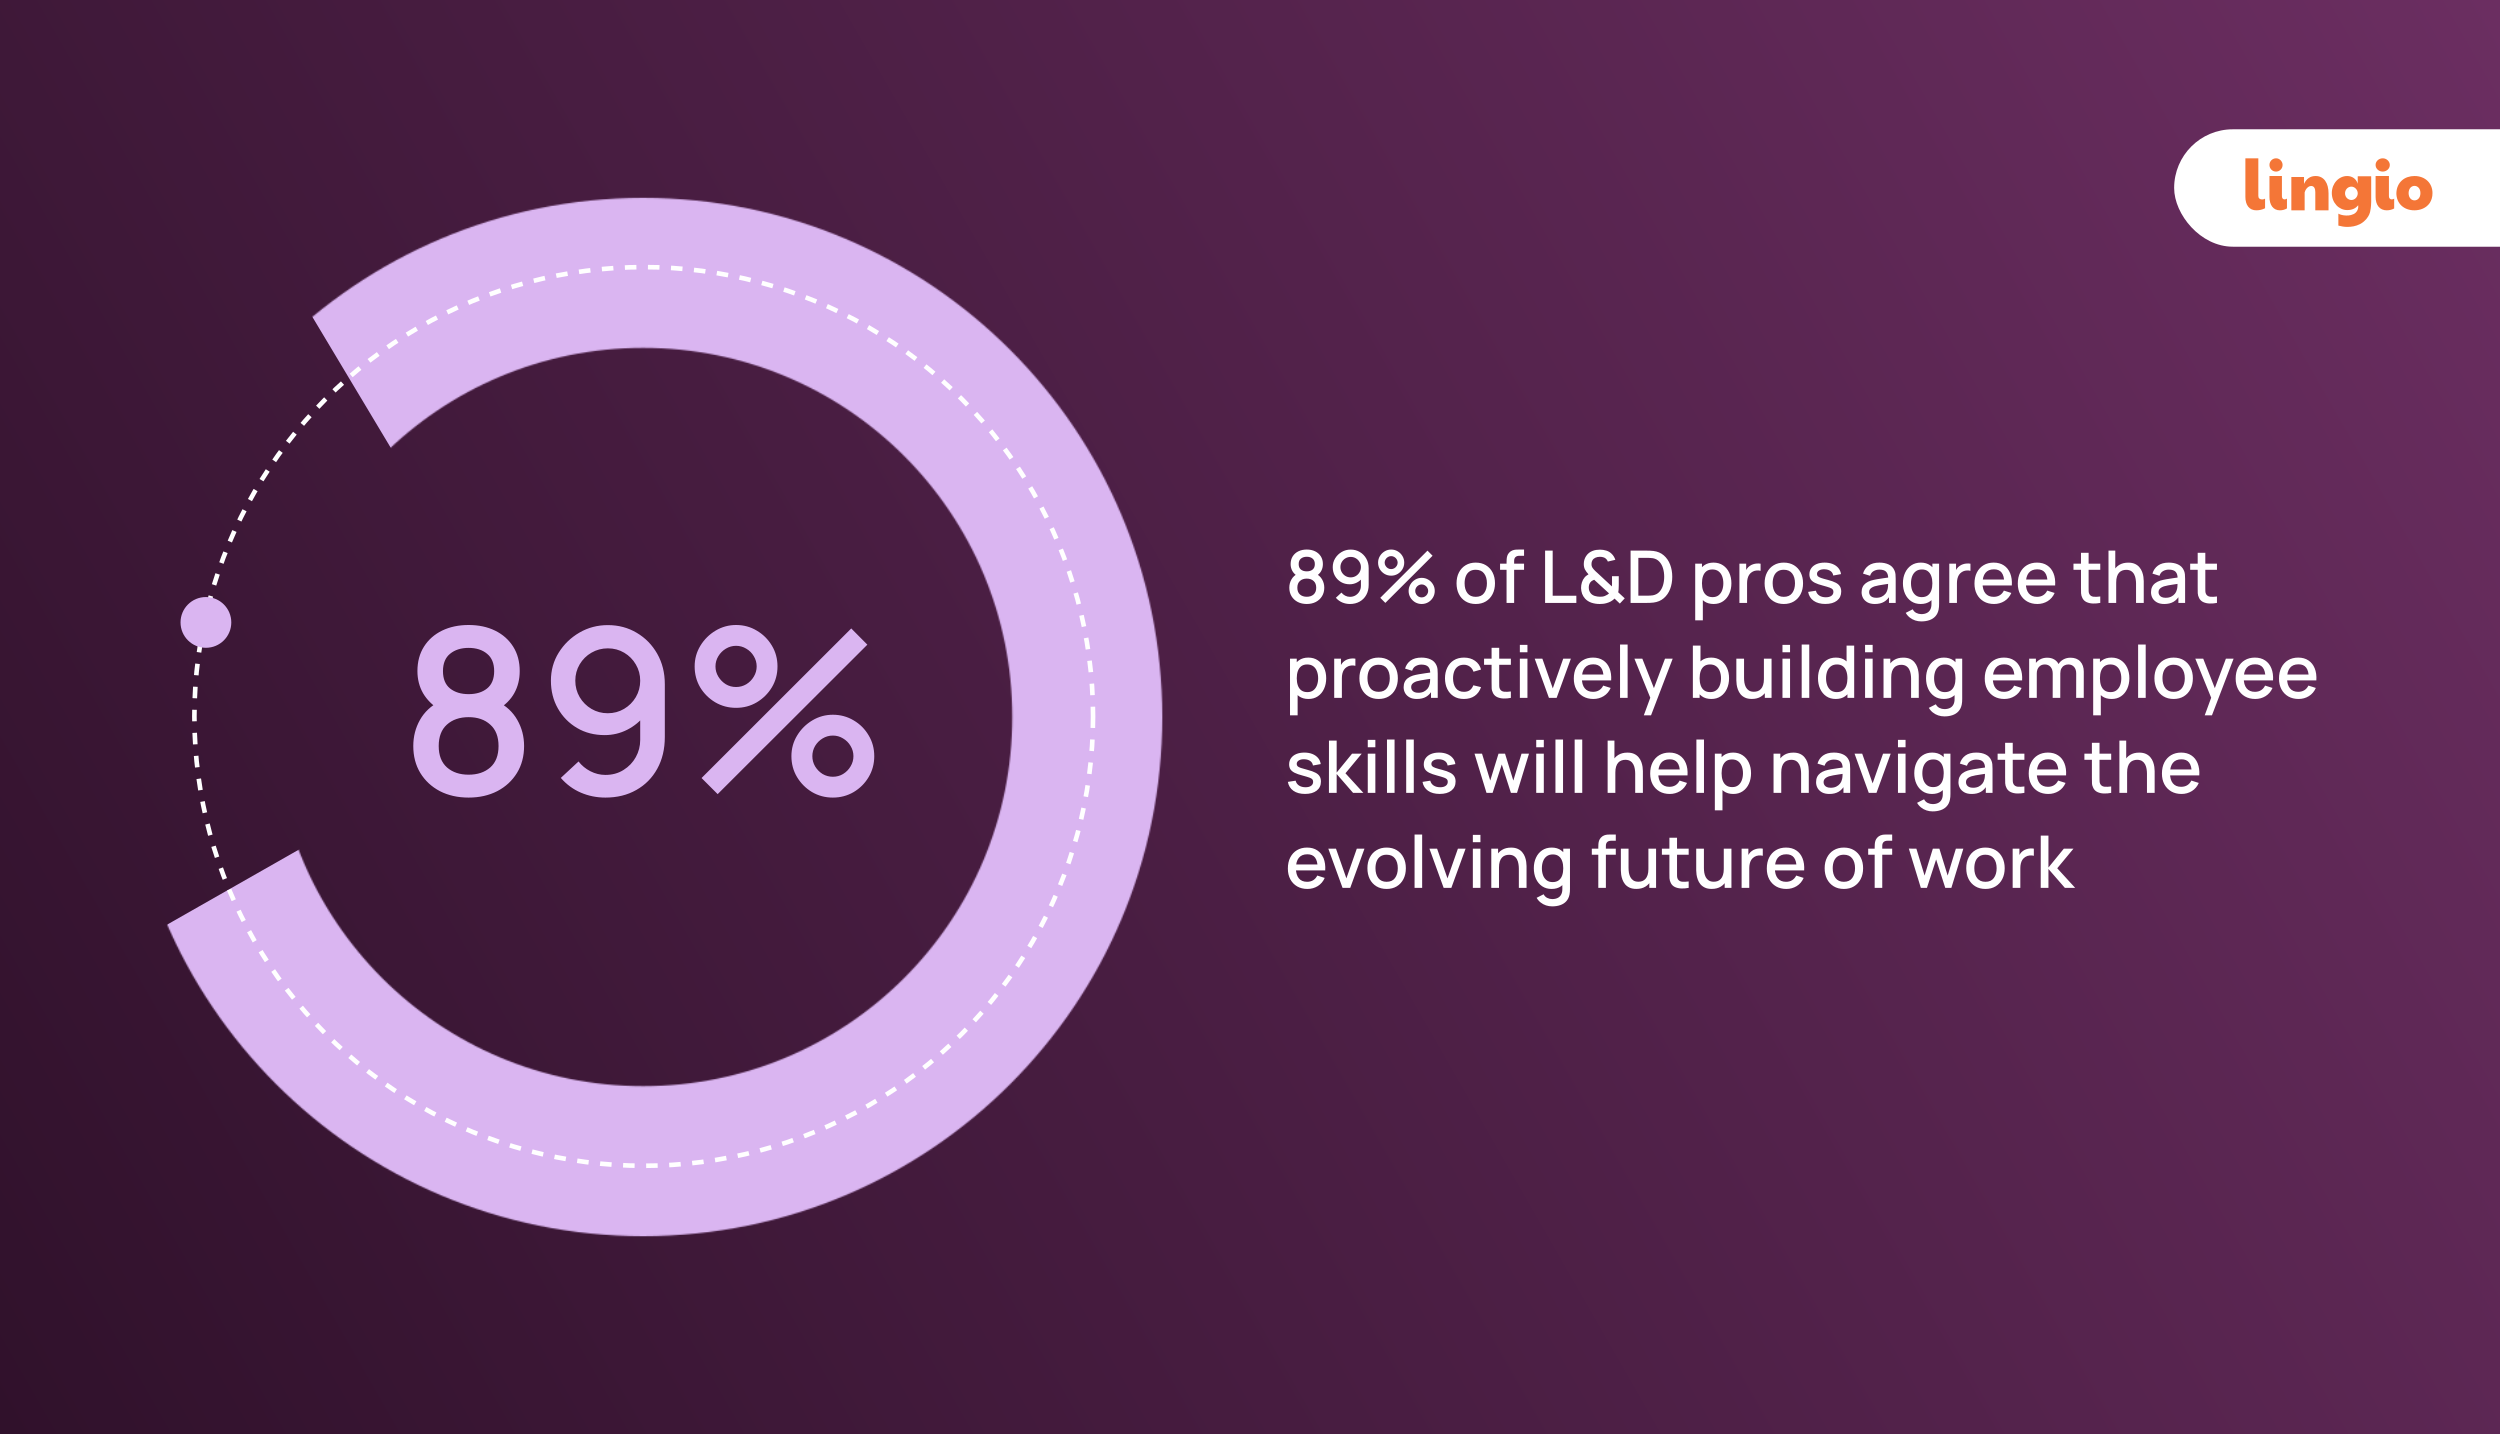 <svg width="1895" height="1087" viewBox="0 0 1895 1087" fill="none" xmlns="http://www.w3.org/2000/svg">
<rect x="0" y="0" width="1895" height="1087" fill="#808080" stroke="none"/>
<g clip-path="url(#clip0_1384_1660)">
<rect width="1895" height="1087" fill="url(#paint0_linear_1384_1660)"/>
<mask id="mask0_1384_1660" style="mask-type:alpha" maskUnits="userSpaceOnUse" x="94" y="150" width="787" height="787">
<path fill-rule="evenodd" clip-rule="evenodd" d="M487.5 263.678C332.958 263.678 207.678 388.958 207.678 543.5C207.678 698.042 332.958 823.322 487.5 823.322C642.042 823.322 767.322 698.042 767.322 543.5C767.322 388.958 642.042 263.678 487.5 263.678ZM94 543.5C94 326.176 270.176 150 487.5 150C704.824 150 881 326.176 881 543.5C881 760.824 704.824 937 487.5 937C270.176 937 94 760.824 94 543.5Z" fill="black"/>
</mask>
<g mask="url(#mask0_1384_1660)">
<path d="M414.5 537L164.5 119.5L1027 101V1095.5L-155.5 861.5L414.5 537Z" fill="#DAB5F1"/>
</g>
<circle cx="487.939" cy="543.064" r="340.596" stroke="white" stroke-width="3.498" stroke-dasharray="8.74 8.74"/>
<circle cx="156.082" cy="471.792" r="19.238" fill="#DAB5F1"/>
<path d="M355.22 604.57C347.022 604.57 339.754 602.942 333.416 599.685C327.136 596.371 322.194 591.778 318.589 585.905C315.042 580.032 313.269 573.23 313.269 565.496C313.269 558.286 314.955 551.687 318.327 545.698C321.7 539.709 326.729 534.999 333.416 531.569L333.067 537.848C327.718 534.534 323.59 530.406 320.682 525.463C317.833 520.463 316.409 514.881 316.409 508.718C316.409 501.566 318.066 495.373 321.38 490.14C324.694 484.907 329.259 480.866 335.073 478.017C340.946 475.168 347.662 473.743 355.22 473.743C362.779 473.743 369.466 475.168 375.28 478.017C381.095 480.866 385.659 484.907 388.974 490.14C392.288 495.373 393.945 501.566 393.945 508.718C393.945 514.881 392.579 520.434 389.846 525.376C387.113 530.319 382.927 534.476 377.286 537.848L377.025 531.743C383.653 534.999 388.683 539.651 392.113 545.698C395.544 551.687 397.259 558.286 397.259 565.496C397.259 573.23 395.457 580.032 391.852 585.905C388.247 591.778 383.275 596.371 376.938 599.685C370.6 602.942 363.361 604.57 355.22 604.57ZM355.22 587.213C361.965 587.213 367.431 585.382 371.617 581.719C375.804 577.997 377.897 572.59 377.897 565.496C377.897 558.403 375.804 552.995 371.617 549.274C367.489 545.494 362.023 543.605 355.22 543.605C348.418 543.605 342.923 545.494 338.736 549.274C334.608 552.995 332.544 558.403 332.544 565.496C332.544 572.59 334.637 577.997 338.824 581.719C343.01 585.382 348.476 587.213 355.22 587.213ZM355.22 526.161C360.977 526.161 365.628 524.737 369.175 521.887C372.78 518.98 374.583 514.59 374.583 508.718C374.583 502.845 372.78 498.455 369.175 495.548C365.628 492.582 360.977 491.1 355.22 491.1C349.464 491.1 344.783 492.582 341.178 495.548C337.573 498.455 335.771 502.845 335.771 508.718C335.771 514.59 337.573 518.98 341.178 521.887C344.783 524.737 349.464 526.161 355.22 526.161ZM460.765 473.831C468.847 473.831 476.144 475.779 482.656 479.674C489.168 483.512 494.343 488.803 498.181 495.548C502.018 502.293 503.937 509.997 503.937 518.66V558.606C503.937 567.793 502.018 575.846 498.181 582.765C494.401 589.626 489.11 594.976 482.307 598.813C475.562 602.651 467.771 604.57 458.933 604.57C452.304 604.57 446.083 603.32 440.268 600.819C434.454 598.319 429.395 594.598 425.093 589.655L438.524 577.183C440.908 580.265 443.902 582.736 447.507 584.597C451.112 586.457 454.921 587.388 458.933 587.388C464.108 587.388 468.672 586.138 472.626 583.637C476.638 581.137 479.749 577.881 481.958 573.869C484.168 569.857 485.273 565.554 485.273 560.961V537.936L488.936 541.948C485.331 546.657 480.854 550.379 475.504 553.111C470.155 555.844 464.428 557.211 458.322 557.211C450.473 557.211 443.495 555.408 437.39 551.803C431.285 548.198 426.459 543.285 422.912 537.063C419.365 530.842 417.592 523.806 417.592 515.957C417.592 508.107 419.569 501.013 423.523 494.676C427.477 488.338 432.71 483.279 439.222 479.5C445.734 475.72 452.915 473.831 460.765 473.831ZM460.765 491.449C456.229 491.449 452.072 492.553 448.292 494.763C444.571 496.914 441.606 499.851 439.396 503.572C437.187 507.293 436.082 511.421 436.082 515.957C436.082 520.492 437.187 524.649 439.396 528.429C441.606 532.15 444.571 535.115 448.292 537.325C452.014 539.534 456.142 540.639 460.677 540.639C465.213 540.639 469.341 539.534 473.062 537.325C476.783 535.115 479.749 532.15 481.958 528.429C484.168 524.649 485.273 520.492 485.273 515.957C485.273 511.48 484.168 507.38 481.958 503.659C479.807 499.938 476.871 496.972 473.149 494.763C469.428 492.553 465.3 491.449 460.765 491.449ZM543.986 601.953L531.776 589.743L645.246 476.36L657.456 488.658L543.986 601.953ZM631.291 604.57C625.535 604.57 620.273 603.174 615.505 600.383C610.795 597.534 607.015 593.755 604.166 589.045C601.317 584.277 599.893 578.986 599.893 573.171C599.893 567.473 601.346 562.24 604.254 557.472C607.161 552.704 610.998 548.896 615.766 546.047C620.534 543.198 625.709 541.773 631.291 541.773C637.047 541.773 642.309 543.198 647.077 546.047C651.845 548.838 655.625 552.617 658.416 557.385C661.265 562.095 662.689 567.357 662.689 573.171C662.689 578.986 661.265 584.277 658.416 589.045C655.625 593.755 651.845 597.534 647.077 600.383C642.309 603.174 637.047 604.57 631.291 604.57ZM631.291 588.783C634.14 588.783 636.728 588.086 639.053 586.69C641.437 585.236 643.327 583.318 644.722 580.934C646.176 578.55 646.903 575.962 646.903 573.171C646.903 570.38 646.176 567.793 644.722 565.409C643.327 563.025 641.437 561.135 639.053 559.74C636.728 558.286 634.14 557.559 631.291 557.559C628.5 557.559 625.913 558.286 623.529 559.74C621.203 561.135 619.313 563.025 617.86 565.409C616.464 567.793 615.766 570.38 615.766 573.171C615.766 575.962 616.464 578.55 617.86 580.934C619.313 583.318 621.203 585.236 623.529 586.69C625.913 588.086 628.5 588.783 631.291 588.783ZM557.941 536.54C552.185 536.54 546.923 535.145 542.155 532.354C537.387 529.504 533.578 525.725 530.729 521.015C527.938 516.247 526.543 510.956 526.543 505.142C526.543 499.444 527.996 494.21 530.904 489.443C533.811 484.675 537.649 480.866 542.416 478.017C547.184 475.168 552.359 473.743 557.941 473.743C563.697 473.743 568.931 475.168 573.64 478.017C578.408 480.808 582.217 484.587 585.066 489.355C587.915 494.065 589.339 499.327 589.339 505.142C589.339 510.956 587.915 516.247 585.066 521.015C582.217 525.725 578.408 529.504 573.64 532.354C568.931 535.145 563.697 536.54 557.941 536.54ZM557.941 520.754C560.732 520.754 563.32 520.056 565.703 518.66C568.087 517.207 569.977 515.288 571.373 512.904C572.826 510.52 573.553 507.933 573.553 505.142C573.553 502.351 572.826 499.763 571.373 497.379C569.977 494.995 568.087 493.106 565.703 491.71C563.32 490.257 560.732 489.53 557.941 489.53C555.15 489.53 552.563 490.257 550.179 491.71C547.853 493.106 545.963 494.995 544.51 497.379C543.056 499.763 542.329 502.351 542.329 505.142C542.329 507.933 543.056 510.52 544.51 512.904C545.963 515.288 547.853 517.207 550.179 518.66C552.505 520.056 555.092 520.754 557.941 520.754Z" fill="#DAB5F1"/>
<rect x="1648" y="98" width="305" height="89" rx="44.5" fill="white"/>
<path d="M1716.93 151.151L1716.9 150.589C1716.25 150.965 1715.51 151.17 1714.76 151.185C1713.85 151.185 1713.13 150.966 1712.61 150.527C1712.08 150.088 1711.81 149.414 1711.81 148.504V120H1702V149.249C1701.98 150.676 1702.17 152.099 1702.55 153.473C1702.87 154.638 1703.41 155.726 1704.15 156.675C1704.84 157.554 1705.73 158.252 1706.75 158.71C1707.86 159.199 1709.06 159.44 1710.26 159.418C1712.57 159.445 1714.86 158.91 1716.92 157.858L1716.93 151.151Z" fill="#F47637"/>
<path d="M1733.52 150.543C1732.97 150.912 1732.35 151.119 1731.7 151.143C1731.44 151.152 1731.17 151.102 1730.92 150.997C1730.68 150.892 1730.45 150.733 1730.26 150.531C1729.89 150.124 1729.7 149.513 1729.7 148.699V133.422H1720.25V149.19C1720.24 150.615 1720.41 152.035 1720.77 153.406C1721.08 154.582 1721.6 155.681 1722.31 156.639C1722.98 157.524 1723.83 158.229 1724.8 158.697C1725.86 159.196 1727.01 159.443 1728.17 159.42C1730.04 159.441 1731.88 158.944 1733.52 157.978V150.543Z" fill="#F47637"/>
<path d="M1721.69 128.593C1722.15 129.062 1722.68 129.43 1723.28 129.675C1723.9 129.938 1724.57 130.07 1725.25 130.064C1725.89 130.065 1726.52 129.937 1727.11 129.687C1727.7 129.443 1728.23 129.089 1728.69 128.642C1729.16 128.192 1729.53 127.651 1729.79 127.05C1730.07 126.409 1730.21 125.712 1730.2 125.008C1730.2 124.394 1730.08 123.786 1729.85 123.221C1729.61 122.627 1729.27 122.084 1728.85 121.618C1728.4 121.129 1727.87 120.733 1727.28 120.45C1726.65 120.145 1725.95 119.991 1725.25 120C1724.61 120 1723.97 120.124 1723.37 120.366C1722.18 120.839 1721.21 121.78 1720.67 122.99C1720.39 123.621 1720.24 124.311 1720.25 125.008C1720.24 125.689 1720.38 126.364 1720.64 126.987C1720.89 127.587 1721.25 128.132 1721.69 128.593" fill="#F47637"/>
<path d="M1762.5 137.05C1761.71 135.925 1760.65 135.004 1759.43 134.364C1758.13 133.715 1756.69 133.392 1755.23 133.424C1753.25 133.424 1751.53 133.915 1750.06 134.896C1748.59 135.877 1747.39 137.376 1746.45 139.392V134.166H1736.84V159.422H1746.92V145.877C1747.03 145.379 1747.21 144.896 1747.44 144.439C1747.71 143.862 1748.06 143.321 1748.47 142.829C1748.9 142.314 1749.41 141.872 1749.98 141.519C1750.54 141.164 1751.2 140.977 1751.87 140.981C1752.35 140.959 1752.82 141.066 1753.25 141.293C1753.67 141.519 1754.02 141.856 1754.26 142.267C1754.53 142.718 1754.72 143.213 1754.82 143.729C1754.94 144.338 1755 144.957 1755 145.577V159.422H1765.03V146.623C1765.05 144.803 1764.84 142.988 1764.39 141.223C1764.02 139.73 1763.38 138.316 1762.5 137.054" fill="#F47637"/>
<path d="M1802.26 128.593C1802.75 129.062 1803.33 129.43 1803.97 129.675C1804.65 129.938 1805.38 130.07 1806.11 130.064C1806.8 130.066 1807.49 129.937 1808.13 129.687C1808.76 129.444 1809.34 129.089 1809.84 128.642C1810.34 128.192 1810.75 127.651 1811.03 127.05C1811.33 126.409 1811.49 125.712 1811.48 125.008C1811.47 124.393 1811.34 123.786 1811.09 123.221C1810.83 122.627 1810.47 122.084 1810.01 121.618C1809.52 121.129 1808.95 120.733 1808.32 120.45C1807.62 120.145 1806.87 119.991 1806.11 120C1805.41 120 1804.72 120.124 1804.08 120.366C1802.79 120.839 1801.74 121.78 1801.15 122.99C1800.84 123.621 1800.69 124.311 1800.7 125.008C1800.69 125.689 1800.83 126.364 1801.11 126.987C1801.39 127.587 1801.78 128.132 1802.26 128.593" fill="#F47637"/>
<path d="M1814.79 150.605C1814.24 150.939 1813.6 151.123 1812.95 151.141C1812.66 151.15 1812.38 151.101 1812.12 150.995C1811.85 150.89 1811.61 150.731 1811.41 150.529C1811.01 150.121 1810.81 149.511 1810.81 148.696V133.422H1800.7V149.194C1800.68 150.619 1800.87 152.039 1801.26 153.411C1801.58 154.585 1802.14 155.682 1802.9 156.639C1803.61 157.524 1804.53 158.229 1805.57 158.697C1806.7 159.196 1807.93 159.443 1809.17 159.42C1811.13 159.436 1813.06 158.958 1814.78 158.032L1814.79 150.605Z" fill="#F47637"/>
<path d="M1834.3 148.791C1834.07 149.426 1833.73 150.012 1833.28 150.515C1832.88 150.955 1832.39 151.307 1831.84 151.547C1831.32 151.774 1830.77 151.893 1830.2 151.894C1829.63 151.892 1829.07 151.773 1828.56 151.547C1828.01 151.312 1827.51 150.959 1827.12 150.515C1826.67 150.009 1826.33 149.424 1826.11 148.791C1825.6 147.224 1825.6 145.537 1826.11 143.97C1826.33 143.34 1826.67 142.759 1827.12 142.26C1827.51 141.833 1827.98 141.491 1828.51 141.256C1829.04 141.021 1829.62 140.898 1830.2 140.894C1830.77 140.896 1831.32 141.012 1831.84 141.237C1832.38 141.478 1832.87 141.826 1833.28 142.26C1833.73 142.756 1834.08 143.338 1834.3 143.97C1834.81 145.537 1834.81 147.224 1834.3 148.791V148.791ZM1842.82 141.141C1842.19 139.596 1841.23 138.2 1840.02 137.045C1838.77 135.881 1837.31 134.973 1835.7 134.375C1833.94 133.721 1832.06 133.398 1830.18 133.423C1828.41 133.413 1826.65 133.695 1824.97 134.259C1823.37 134.791 1821.89 135.648 1820.64 136.773C1819.39 137.898 1818.38 139.268 1817.69 140.796C1816.94 142.404 1816.53 144.265 1816.45 146.381C1816.43 148.195 1816.77 149.996 1817.44 151.683C1818.06 153.236 1819.02 154.641 1820.23 155.803C1821.48 156.975 1822.95 157.884 1824.56 158.475C1826.35 159.125 1828.24 159.445 1830.14 159.421C1831.24 159.419 1832.33 159.313 1833.4 159.101C1834.49 158.888 1835.56 158.554 1836.57 158.104C1837.59 157.651 1838.55 157.068 1839.42 156.369C1840.31 155.656 1841.08 154.814 1841.72 153.872C1842.39 152.851 1842.91 151.736 1843.25 150.564C1843.65 149.205 1843.84 147.796 1843.82 146.381C1843.84 144.587 1843.5 142.806 1842.82 141.141" fill="#F47637"/>
<path d="M1787.16 146.733C1787.1 148.002 1786.58 149.207 1785.69 150.132C1785.26 150.577 1784.75 150.938 1784.18 151.196C1783.61 151.461 1782.98 151.596 1782.35 151.594C1781.77 151.587 1781.2 151.473 1780.67 151.258C1780.09 151.032 1779.56 150.7 1779.11 150.279C1778.63 149.826 1778.25 149.286 1777.98 148.69C1777.68 148.01 1777.53 147.275 1777.54 146.534C1777.53 145.228 1778.02 143.965 1778.9 142.987C1779.33 142.523 1779.85 142.148 1780.43 141.882C1781.03 141.608 1781.69 141.468 1782.35 141.475C1782.96 141.474 1783.56 141.605 1784.12 141.86C1784.69 142.116 1785.2 142.473 1785.63 142.913C1786.07 143.367 1786.44 143.892 1786.7 144.464C1786.98 145.053 1787.13 145.689 1787.16 146.336V146.733ZM1787.16 133.591V139.351C1786.72 137.641 1785.71 136.124 1784.29 135.047C1783.58 134.519 1782.78 134.112 1781.94 133.843C1781.03 133.558 1780.09 133.416 1779.14 133.422C1777.64 133.424 1776.16 133.741 1774.8 134.352C1773.39 134.978 1772.13 135.876 1771.09 136.994C1769.97 138.188 1769.1 139.572 1768.49 141.078C1767.2 144.433 1767.19 148.131 1768.46 151.494C1769.04 152.997 1769.91 154.381 1771.01 155.576C1772.05 156.709 1773.32 157.625 1774.73 158.268C1776.13 158.908 1777.65 159.239 1779.19 159.235C1782.85 159.235 1785.61 158.014 1787.48 155.572C1787.51 155.876 1787.54 156.168 1787.55 156.472C1787.65 158.856 1786.19 161.24 1784.12 162.233C1781.33 163.58 1778.95 163.476 1776.62 163.226C1775.57 163.084 1774.54 162.828 1773.55 162.463C1773.19 162.324 1772.89 162.139 1772.57 161.987L1772.48 161.947V171.009C1774.65 171.595 1777.12 171.992 1779.05 172.002C1782.35 172.022 1785.7 171.497 1788.87 169.878C1791.19 168.687 1792.63 167.207 1793.9 165.745C1794.33 165.252 1795.81 163.266 1796.36 161.23C1796.43 160.977 1796.5 160.725 1796.56 160.465C1796.77 159.609 1797.3 157.088 1797.37 152.901V135.508C1797.35 134.211 1797.34 133.591 1797.34 133.591H1787.16Z" fill="#F47637"/>
<path d="M990.537 457.825C987.951 457.825 985.658 457.312 983.658 456.285C981.677 455.239 980.118 453.79 978.98 451.937C977.861 450.084 977.302 447.938 977.302 445.498C977.302 443.223 977.834 441.141 978.898 439.252C979.962 437.362 981.549 435.876 983.658 434.794L983.548 436.775C981.861 435.73 980.558 434.427 979.641 432.868C978.742 431.29 978.293 429.529 978.293 427.585C978.293 425.328 978.815 423.375 979.861 421.724C980.907 420.073 982.347 418.798 984.181 417.899C986.034 417 988.153 416.551 990.537 416.551C992.922 416.551 995.032 417 996.866 417.899C998.701 418.798 1000.14 420.073 1001.19 421.724C1002.23 423.375 1002.75 425.328 1002.75 427.585C1002.75 429.529 1002.32 431.281 1001.46 432.84C1000.6 434.4 999.279 435.711 997.499 436.775L997.417 434.849C999.508 435.876 1001.09 437.344 1002.18 439.252C1003.26 441.141 1003.8 443.223 1003.8 445.498C1003.8 447.938 1003.23 450.084 1002.09 451.937C1000.96 453.79 999.389 455.239 997.389 456.285C995.39 457.312 993.106 457.825 990.537 457.825ZM990.537 452.35C992.665 452.35 994.39 451.772 995.711 450.616C997.031 449.442 997.692 447.736 997.692 445.498C997.692 443.26 997.031 441.554 995.711 440.38C994.408 439.188 992.684 438.591 990.537 438.591C988.391 438.591 986.658 439.188 985.337 440.38C984.034 441.554 983.383 443.26 983.383 445.498C983.383 447.736 984.044 449.442 985.364 450.616C986.685 451.772 988.41 452.35 990.537 452.35ZM990.537 433.088C992.354 433.088 993.821 432.639 994.94 431.74C996.077 430.823 996.646 429.438 996.646 427.585C996.646 425.732 996.077 424.347 994.94 423.43C993.821 422.494 992.354 422.026 990.537 422.026C988.721 422.026 987.245 422.494 986.107 423.43C984.97 424.347 984.401 425.732 984.401 427.585C984.401 429.438 984.97 430.823 986.107 431.74C987.245 432.639 988.721 433.088 990.537 433.088ZM1023.84 416.578C1026.39 416.578 1028.69 417.193 1030.74 418.422C1032.8 419.632 1034.43 421.302 1035.64 423.43C1036.85 425.558 1037.46 427.988 1037.46 430.722V443.324C1037.46 446.223 1036.85 448.763 1035.64 450.946C1034.45 453.111 1032.78 454.799 1030.63 456.009C1028.5 457.22 1026.05 457.825 1023.26 457.825C1021.17 457.825 1019.2 457.431 1017.37 456.642C1015.54 455.853 1013.94 454.679 1012.58 453.12L1016.82 449.185C1017.57 450.158 1018.52 450.937 1019.65 451.524C1020.79 452.111 1021.99 452.405 1023.26 452.405C1024.89 452.405 1026.33 452.01 1027.58 451.222C1028.84 450.433 1029.83 449.405 1030.52 448.14C1031.22 446.874 1031.57 445.516 1031.57 444.067V436.803L1032.72 438.069C1031.59 439.554 1030.17 440.729 1028.49 441.591C1026.8 442.453 1024.99 442.884 1023.07 442.884C1020.59 442.884 1018.39 442.315 1016.46 441.178C1014.54 440.041 1013.01 438.491 1011.89 436.528C1010.77 434.565 1010.22 432.345 1010.22 429.869C1010.22 427.392 1010.84 425.154 1012.09 423.155C1013.33 421.155 1014.98 419.559 1017.04 418.367C1019.09 417.174 1021.36 416.578 1023.84 416.578ZM1023.84 422.137C1022.41 422.137 1021.09 422.485 1019.9 423.182C1018.73 423.861 1017.79 424.787 1017.09 425.961C1016.4 427.135 1016.05 428.438 1016.05 429.869C1016.05 431.3 1016.4 432.611 1017.09 433.804C1017.79 434.978 1018.73 435.913 1019.9 436.61C1021.08 437.307 1022.38 437.656 1023.81 437.656C1025.24 437.656 1026.54 437.307 1027.72 436.61C1028.89 435.913 1029.83 434.978 1030.52 433.804C1031.22 432.611 1031.57 431.3 1031.57 429.869C1031.57 428.456 1031.22 427.163 1030.52 425.989C1029.84 424.815 1028.92 423.879 1027.74 423.182C1026.57 422.485 1025.27 422.137 1023.84 422.137ZM1050.09 457L1046.24 453.148L1082.04 417.376L1085.89 421.256L1050.09 457ZM1077.64 457.825C1075.82 457.825 1074.16 457.385 1072.66 456.505C1071.17 455.606 1069.98 454.413 1069.08 452.928C1068.18 451.423 1067.73 449.754 1067.73 447.92C1067.73 446.122 1068.19 444.471 1069.11 442.967C1070.02 441.462 1071.23 440.261 1072.74 439.362C1074.24 438.463 1075.87 438.014 1077.64 438.014C1079.45 438.014 1081.11 438.463 1082.62 439.362C1084.12 440.242 1085.31 441.435 1086.19 442.939C1087.09 444.425 1087.54 446.085 1087.54 447.92C1087.54 449.754 1087.09 451.423 1086.19 452.928C1085.31 454.413 1084.12 455.606 1082.62 456.505C1081.11 457.385 1079.45 457.825 1077.64 457.825ZM1077.64 452.845C1078.53 452.845 1079.35 452.625 1080.08 452.185C1080.84 451.726 1081.43 451.121 1081.87 450.369C1082.33 449.616 1082.56 448.8 1082.56 447.92C1082.56 447.039 1082.33 446.223 1081.87 445.471C1081.43 444.718 1080.84 444.122 1080.08 443.682C1079.35 443.223 1078.53 442.994 1077.64 442.994C1076.76 442.994 1075.94 443.223 1075.19 443.682C1074.45 444.122 1073.86 444.718 1073.4 445.471C1072.96 446.223 1072.74 447.039 1072.74 447.92C1072.74 448.8 1072.96 449.616 1073.4 450.369C1073.86 451.121 1074.45 451.726 1075.19 452.185C1075.94 452.625 1076.76 452.845 1077.64 452.845ZM1054.49 436.363C1052.68 436.363 1051.02 435.922 1049.51 435.042C1048.01 434.143 1046.81 432.951 1045.91 431.465C1045.03 429.96 1044.59 428.291 1044.59 426.457C1044.59 424.659 1045.05 423.008 1045.96 421.504C1046.88 419.999 1048.09 418.798 1049.6 417.899C1051.1 417 1052.73 416.551 1054.49 416.551C1056.31 416.551 1057.96 417 1059.45 417.899C1060.95 418.779 1062.15 419.972 1063.05 421.476C1063.95 422.962 1064.4 424.622 1064.4 426.457C1064.4 428.291 1063.95 429.96 1063.05 431.465C1062.15 432.951 1060.95 434.143 1059.45 435.042C1057.96 435.922 1056.31 436.363 1054.49 436.363ZM1054.49 431.382C1055.38 431.382 1056.19 431.162 1056.94 430.722C1057.7 430.263 1058.29 429.658 1058.73 428.906C1059.19 428.153 1059.42 427.337 1059.42 426.457C1059.42 425.576 1059.19 424.76 1058.73 424.008C1058.29 423.256 1057.7 422.659 1056.94 422.219C1056.19 421.76 1055.38 421.531 1054.49 421.531C1053.61 421.531 1052.8 421.76 1052.05 422.219C1051.31 422.659 1050.72 423.256 1050.26 424.008C1049.8 424.76 1049.57 425.576 1049.57 426.457C1049.57 427.337 1049.8 428.153 1050.26 428.906C1050.72 429.658 1051.31 430.263 1052.05 430.722C1052.78 431.162 1053.6 431.382 1054.49 431.382ZM1118.61 457.825C1115.64 457.825 1113.06 457.156 1110.88 455.817C1108.7 454.478 1107.01 452.634 1105.82 450.286C1104.64 447.92 1104.06 445.195 1104.06 442.114C1104.06 439.013 1104.66 436.289 1105.87 433.941C1107.08 431.575 1108.78 429.74 1110.96 428.438C1113.15 427.117 1115.7 426.457 1118.61 426.457C1121.58 426.457 1124.16 427.126 1126.35 428.465C1128.53 429.804 1130.22 431.648 1131.41 433.996C1132.6 436.344 1133.2 439.05 1133.2 442.114C1133.2 445.214 1132.59 447.947 1131.38 450.313C1130.19 452.662 1128.5 454.505 1126.32 455.844C1124.13 457.165 1121.57 457.825 1118.61 457.825ZM1118.61 452.405C1121.46 452.405 1123.58 451.451 1124.97 449.543C1126.38 447.617 1127.09 445.14 1127.09 442.114C1127.09 439.013 1126.37 436.537 1124.94 434.684C1123.53 432.813 1121.42 431.877 1118.61 431.877C1116.69 431.877 1115.1 432.318 1113.85 433.198C1112.61 434.06 1111.68 435.262 1111.07 436.803C1110.47 438.325 1110.17 440.096 1110.17 442.114C1110.17 445.232 1110.88 447.727 1112.31 449.598C1113.74 451.469 1115.84 452.405 1118.61 452.405ZM1141.97 457V426.236C1141.97 425.484 1142 424.686 1142.05 423.843C1142.11 422.98 1142.26 422.137 1142.52 421.311C1142.79 420.467 1143.24 419.697 1143.87 419C1144.62 418.174 1145.44 417.587 1146.34 417.239C1147.24 416.89 1148.13 416.688 1149.01 416.633C1149.91 416.578 1150.74 416.551 1151.49 416.551H1155.23V421.283H1151.76C1150.41 421.283 1149.39 421.623 1148.71 422.302C1148.05 422.962 1147.72 423.907 1147.72 425.136V457H1141.97ZM1137.04 431.905V427.282H1155.23V431.905H1137.04ZM1171.18 457V417.376H1176.93V451.579H1194.87V457H1171.18ZM1212.56 457.825C1210.34 457.825 1208.27 457.504 1206.34 456.862C1204.41 456.202 1202.8 455.175 1201.5 453.781C1200.49 452.662 1199.74 451.432 1199.24 450.093C1198.76 448.736 1198.5 447.296 1198.44 445.773C1198.44 444.287 1198.65 442.847 1199.08 441.453C1199.52 440.041 1200.2 438.784 1201.14 437.683C1201.56 437.17 1202.03 436.729 1202.54 436.363C1203.06 435.977 1203.57 435.638 1204.08 435.344C1202.91 434.06 1202.02 432.84 1201.41 431.685C1200.81 430.511 1200.51 429.126 1200.51 427.53C1200.51 425.292 1201.09 423.283 1202.27 421.504C1203.44 419.706 1205.05 418.413 1207.08 417.624C1208.02 417.239 1208.97 416.982 1209.94 416.853C1210.92 416.707 1211.86 416.633 1212.78 416.633C1214.43 416.633 1216.03 416.872 1217.57 417.349C1219.11 417.826 1220.43 418.605 1221.53 419.688C1222.23 420.33 1222.81 421.054 1223.29 421.861C1223.79 422.668 1224.16 423.494 1224.42 424.338L1218.75 425.659C1218.44 424.778 1217.92 424.035 1217.21 423.43C1216.6 422.898 1215.9 422.54 1215.09 422.357C1214.3 422.155 1213.51 422.054 1212.72 422.054C1211.42 422.054 1210.25 422.302 1209.2 422.797C1208.25 423.256 1207.53 423.888 1207.06 424.696C1206.58 425.484 1206.34 426.438 1206.34 427.557C1206.34 428.548 1206.51 429.346 1206.86 429.951C1207.21 430.557 1207.68 431.189 1208.27 431.85C1208.61 432.235 1209.03 432.648 1209.5 433.088C1210 433.528 1210.5 433.987 1211.02 434.464L1221.8 444.507C1221.84 444.104 1221.87 443.673 1221.89 443.214C1221.91 442.756 1221.91 442.315 1221.91 441.893L1221.89 436.748H1227.03V443.544C1227.03 444.7 1227 445.746 1226.92 446.681C1226.87 447.599 1226.76 448.351 1226.59 448.938L1231.55 453.533L1227.83 457.523L1223.84 453.726C1223 454.569 1222.05 455.285 1221.01 455.872C1219.96 456.44 1218.91 456.862 1217.84 457.138C1216.94 457.413 1216.05 457.596 1215.17 457.688C1214.31 457.78 1213.44 457.825 1212.56 457.825ZM1212.72 452.322C1213.46 452.322 1214.14 452.285 1214.76 452.212C1215.38 452.12 1215.98 451.955 1216.55 451.717C1217.32 451.405 1217.94 451.084 1218.42 450.754C1218.92 450.424 1219.33 450.103 1219.66 449.791L1208.38 439.444C1207.81 439.646 1207.28 439.912 1206.78 440.242C1206.3 440.554 1205.89 440.921 1205.54 441.343C1205.12 441.875 1204.8 442.499 1204.58 443.214C1204.38 443.911 1204.29 444.663 1204.3 445.471C1204.3 446.351 1204.44 447.158 1204.72 447.892C1205.01 448.607 1205.39 449.249 1205.84 449.818C1206.58 450.699 1207.6 451.341 1208.9 451.744C1210.22 452.13 1211.49 452.322 1212.72 452.322ZM1235.98 457V417.376H1248.39C1248.76 417.376 1249.44 417.385 1250.43 417.404C1251.44 417.422 1252.4 417.495 1253.32 417.624C1256.42 418.009 1259.02 419.119 1261.13 420.953C1263.26 422.788 1264.86 425.117 1265.95 427.943C1267.03 430.749 1267.57 433.831 1267.57 437.188C1267.57 440.563 1267.03 443.664 1265.95 446.489C1264.86 449.295 1263.26 451.616 1261.13 453.45C1259.02 455.266 1256.42 456.367 1253.32 456.752C1252.4 456.881 1251.44 456.954 1250.43 456.972C1249.44 456.991 1248.76 457 1248.39 457H1235.98ZM1241.87 451.524H1248.39C1249.02 451.524 1249.76 451.506 1250.62 451.469C1251.48 451.432 1252.24 451.359 1252.9 451.249C1254.92 450.864 1256.55 449.992 1257.8 448.635C1259.07 447.259 1259.99 445.571 1260.58 443.572C1261.17 441.572 1261.46 439.444 1261.46 437.188C1261.46 434.858 1261.16 432.703 1260.55 430.722C1259.95 428.722 1259.01 427.053 1257.75 425.714C1256.5 424.356 1254.89 423.494 1252.9 423.127C1252.24 422.999 1251.47 422.925 1250.59 422.907C1249.73 422.87 1249 422.852 1248.39 422.852H1241.87V451.524ZM1298.95 457.825C1296.1 457.825 1293.72 457.138 1291.79 455.762C1289.87 454.368 1288.41 452.487 1287.42 450.121C1286.43 447.754 1285.93 445.085 1285.93 442.114C1285.93 439.142 1286.42 436.473 1287.39 434.106C1288.38 431.74 1289.83 429.878 1291.74 428.52C1293.66 427.145 1296.03 426.457 1298.84 426.457C1301.62 426.457 1304.03 427.145 1306.05 428.52C1308.08 429.878 1309.65 431.74 1310.75 434.106C1311.85 436.454 1312.4 439.123 1312.4 442.114C1312.4 445.085 1311.85 447.764 1310.75 450.148C1309.67 452.515 1308.12 454.386 1306.1 455.762C1304.1 457.138 1301.72 457.825 1298.95 457.825ZM1284.97 470.208V427.282H1290.09V448.662H1290.75V470.208H1284.97ZM1298.15 452.625C1299.98 452.625 1301.5 452.157 1302.69 451.222C1303.9 450.286 1304.8 449.029 1305.39 447.452C1305.99 445.856 1306.29 444.076 1306.29 442.114C1306.29 440.169 1305.99 438.408 1305.39 436.83C1304.8 435.253 1303.89 433.996 1302.66 433.061C1301.43 432.125 1299.86 431.657 1297.96 431.657C1296.16 431.657 1294.67 432.098 1293.5 432.978C1292.34 433.859 1291.48 435.088 1290.91 436.665C1290.36 438.243 1290.09 440.059 1290.09 442.114C1290.09 444.168 1290.36 445.984 1290.91 447.562C1291.46 449.139 1292.33 450.378 1293.53 451.277C1294.72 452.175 1296.26 452.625 1298.15 452.625ZM1318.48 457V427.282H1323.6V434.491L1322.88 433.556C1323.25 432.602 1323.72 431.731 1324.31 430.942C1324.9 430.135 1325.58 429.474 1326.35 428.961C1327.1 428.41 1327.93 427.988 1328.85 427.695C1329.79 427.383 1330.74 427.2 1331.71 427.145C1332.69 427.071 1333.62 427.117 1334.52 427.282V432.675C1333.55 432.419 1332.46 432.345 1331.27 432.455C1330.1 432.565 1329.02 432.941 1328.03 433.583C1327.09 434.189 1326.35 434.923 1325.8 435.785C1325.26 436.647 1324.88 437.61 1324.64 438.674C1324.4 439.72 1324.28 440.829 1324.28 442.003V457H1318.48ZM1352.13 457.825C1349.16 457.825 1346.58 457.156 1344.4 455.817C1342.21 454.478 1340.52 452.634 1339.33 450.286C1338.16 447.92 1337.57 445.195 1337.57 442.114C1337.57 439.013 1338.18 436.289 1339.39 433.941C1340.6 431.575 1342.29 429.74 1344.48 428.438C1346.66 427.117 1349.21 426.457 1352.13 426.457C1355.1 426.457 1357.68 427.126 1359.86 428.465C1362.04 429.804 1363.73 431.648 1364.92 433.996C1366.12 436.344 1366.71 439.05 1366.71 442.114C1366.71 445.214 1366.11 447.947 1364.9 450.313C1363.7 452.662 1362.02 454.505 1359.83 455.844C1357.65 457.165 1355.08 457.825 1352.13 457.825ZM1352.13 452.405C1354.97 452.405 1357.09 451.451 1358.48 449.543C1359.9 447.617 1360.6 445.14 1360.6 442.114C1360.6 439.013 1359.89 436.537 1358.46 434.684C1357.04 432.813 1354.93 431.877 1352.13 431.877C1350.2 431.877 1348.61 432.318 1347.37 433.198C1346.12 434.06 1345.19 435.262 1344.59 436.803C1343.98 438.325 1343.68 440.096 1343.68 442.114C1343.68 445.232 1344.4 447.727 1345.83 449.598C1347.26 451.469 1349.36 452.405 1352.13 452.405ZM1383.58 457.798C1379.97 457.798 1377.03 457 1374.75 455.404C1372.48 453.808 1371.08 451.561 1370.57 448.662L1376.46 447.754C1376.83 449.295 1377.67 450.515 1378.99 451.414C1380.33 452.295 1381.99 452.735 1383.97 452.735C1385.77 452.735 1387.17 452.368 1388.18 451.634C1389.21 450.9 1389.72 449.892 1389.72 448.607C1389.72 447.855 1389.54 447.25 1389.17 446.791C1388.82 446.314 1388.08 445.865 1386.94 445.443C1385.8 445.021 1384.07 444.498 1381.74 443.875C1379.19 443.214 1377.16 442.508 1375.66 441.756C1374.17 440.985 1373.11 440.096 1372.47 439.087C1371.84 438.059 1371.53 436.821 1371.53 435.372C1371.53 433.574 1372.01 432.006 1372.96 430.667C1373.92 429.328 1375.26 428.291 1376.98 427.557C1378.72 426.823 1380.76 426.457 1383.09 426.457C1385.36 426.457 1387.39 426.814 1389.17 427.53C1390.95 428.245 1392.39 429.263 1393.49 430.584C1394.59 431.887 1395.25 433.418 1395.47 435.179L1389.58 436.253C1389.38 434.822 1388.71 433.693 1387.57 432.868C1386.44 432.042 1384.96 431.593 1383.14 431.52C1381.4 431.446 1379.99 431.74 1378.91 432.4C1377.82 433.042 1377.28 433.932 1377.28 435.069C1377.28 435.73 1377.49 436.289 1377.89 436.748C1378.31 437.206 1379.12 437.647 1380.31 438.069C1381.5 438.491 1383.26 438.995 1385.59 439.582C1388.09 440.224 1390.07 440.939 1391.54 441.728C1393 442.499 1394.05 443.425 1394.67 444.507C1395.32 445.571 1395.64 446.865 1395.64 448.387C1395.64 451.322 1394.56 453.625 1392.42 455.294C1390.29 456.963 1387.35 457.798 1383.58 457.798ZM1421.14 457.825C1418.93 457.825 1417.09 457.422 1415.6 456.615C1414.12 455.789 1412.99 454.707 1412.22 453.368C1411.47 452.01 1411.09 450.524 1411.09 448.91C1411.09 447.406 1411.36 446.085 1411.89 444.948C1412.42 443.81 1413.21 442.847 1414.26 442.059C1415.3 441.251 1416.59 440.6 1418.11 440.105C1419.43 439.72 1420.92 439.38 1422.59 439.087C1424.26 438.793 1426.02 438.518 1427.85 438.261C1429.7 438.004 1431.54 437.748 1433.35 437.491L1431.26 438.646C1431.3 436.317 1430.8 434.592 1429.78 433.473C1428.77 432.336 1427.02 431.767 1424.55 431.767C1422.99 431.767 1421.56 432.134 1420.26 432.868C1418.95 433.583 1418.04 434.776 1417.53 436.445L1412.17 434.794C1412.9 432.244 1414.29 430.217 1416.35 428.713C1418.42 427.209 1421.17 426.457 1424.6 426.457C1427.26 426.457 1429.57 426.915 1431.54 427.832C1433.52 428.731 1434.97 430.162 1435.88 432.125C1436.36 433.097 1436.65 434.125 1436.77 435.207C1436.88 436.289 1436.93 437.454 1436.93 438.701V457H1431.84V450.203L1432.83 451.084C1431.6 453.359 1430.03 455.055 1428.12 456.175C1426.24 457.275 1423.91 457.825 1421.14 457.825ZM1422.15 453.12C1423.79 453.12 1425.19 452.836 1426.36 452.267C1427.54 451.68 1428.48 450.937 1429.2 450.038C1429.91 449.139 1430.38 448.204 1430.6 447.232C1430.91 446.351 1431.09 445.36 1431.12 444.26C1431.18 443.159 1431.21 442.279 1431.21 441.618L1433.08 442.306C1431.26 442.581 1429.61 442.829 1428.12 443.049C1426.64 443.269 1425.29 443.489 1424.08 443.709C1422.89 443.911 1421.82 444.159 1420.89 444.452C1420.1 444.728 1419.39 445.058 1418.77 445.443C1418.16 445.828 1417.68 446.296 1417.31 446.846C1416.96 447.397 1416.79 448.066 1416.79 448.855C1416.79 449.626 1416.98 450.341 1417.37 451.001C1417.75 451.643 1418.34 452.157 1419.13 452.542C1419.92 452.928 1420.92 453.12 1422.15 453.12ZM1456.32 471.033C1454.72 471.033 1453.17 470.786 1451.67 470.291C1450.18 469.795 1448.83 469.061 1447.6 468.089C1446.37 467.135 1445.35 465.952 1444.54 464.54L1449.85 461.843C1450.5 463.109 1451.41 464.035 1452.61 464.622C1453.8 465.209 1455.05 465.503 1456.38 465.503C1458.01 465.503 1459.4 465.209 1460.56 464.622C1461.71 464.053 1462.58 463.191 1463.17 462.036C1463.78 460.88 1464.07 459.449 1464.05 457.743V449.433H1464.74V427.282H1469.83V457.798C1469.83 458.587 1469.8 459.339 1469.75 460.054C1469.69 460.77 1469.59 461.485 1469.45 462.201C1469.02 464.2 1468.22 465.851 1467.02 467.154C1465.85 468.456 1464.35 469.428 1462.51 470.07C1460.7 470.712 1458.63 471.033 1456.32 471.033ZM1455.88 457.825C1453.11 457.825 1450.72 457.138 1448.7 455.762C1446.7 454.386 1445.15 452.515 1444.05 450.148C1442.97 447.764 1442.42 445.085 1442.42 442.114C1442.42 439.123 1442.97 436.454 1444.08 434.106C1445.18 431.74 1446.74 429.878 1448.75 428.52C1450.79 427.145 1453.2 426.457 1455.99 426.457C1458.8 426.457 1461.15 427.145 1463.06 428.52C1464.99 429.878 1466.44 431.74 1467.41 434.106C1468.4 436.473 1468.9 439.142 1468.9 442.114C1468.9 445.085 1468.4 447.754 1467.41 450.121C1466.42 452.487 1464.96 454.368 1463.03 455.762C1461.11 457.138 1458.72 457.825 1455.88 457.825ZM1456.68 452.625C1458.57 452.625 1460.11 452.175 1461.3 451.277C1462.49 450.378 1463.36 449.139 1463.91 447.562C1464.47 445.984 1464.74 444.168 1464.74 442.114C1464.74 440.059 1464.46 438.243 1463.89 436.665C1463.34 435.088 1462.47 433.859 1461.3 432.978C1460.15 432.098 1458.67 431.657 1456.87 431.657C1454.96 431.657 1453.39 432.125 1452.17 433.061C1450.94 433.996 1450.02 435.253 1449.41 436.83C1448.83 438.408 1448.53 440.169 1448.53 442.114C1448.53 444.076 1448.83 445.856 1449.41 447.452C1450.02 449.029 1450.92 450.286 1452.11 451.222C1453.32 452.157 1454.84 452.625 1456.68 452.625ZM1477.56 457V427.282H1482.68V434.491L1481.96 433.556C1482.33 432.602 1482.8 431.731 1483.39 430.942C1483.98 430.135 1484.66 429.474 1485.43 428.961C1486.18 428.41 1487.01 427.988 1487.93 427.695C1488.87 427.383 1489.82 427.2 1490.79 427.145C1491.77 427.071 1492.7 427.117 1493.6 427.282V432.675C1492.63 432.419 1491.55 432.345 1490.35 432.455C1489.18 432.565 1488.1 432.941 1487.11 433.583C1486.17 434.189 1485.43 434.923 1484.88 435.785C1484.34 436.647 1483.96 437.61 1483.72 438.674C1483.48 439.72 1483.36 440.829 1483.36 442.003V457H1477.56ZM1511.48 457.825C1508.53 457.825 1505.93 457.183 1503.7 455.899C1501.48 454.597 1499.74 452.79 1498.5 450.479C1497.27 448.149 1496.65 445.452 1496.65 442.389C1496.65 439.142 1497.26 436.326 1498.47 433.941C1499.7 431.556 1501.4 429.713 1503.59 428.41C1505.77 427.108 1508.31 426.457 1511.21 426.457C1514.23 426.457 1516.81 427.163 1518.94 428.575C1521.07 429.97 1522.65 431.96 1523.7 434.546C1524.76 437.133 1525.19 440.206 1524.97 443.765H1519.22V441.673C1519.18 438.225 1518.52 435.675 1517.23 434.024C1515.97 432.373 1514.03 431.547 1511.43 431.547C1508.55 431.547 1506.38 432.455 1504.93 434.271C1503.48 436.087 1502.76 438.711 1502.76 442.141C1502.76 445.406 1503.48 447.938 1504.93 449.736C1506.38 451.515 1508.47 452.405 1511.21 452.405C1513.01 452.405 1514.56 452.001 1515.86 451.194C1517.18 450.369 1518.21 449.194 1518.94 447.672L1524.58 449.46C1523.43 452.12 1521.67 454.184 1519.33 455.652C1516.98 457.101 1514.36 457.825 1511.48 457.825ZM1500.89 443.765V439.279H1522.1V443.765H1500.89ZM1544.32 457.825C1541.37 457.825 1538.77 457.183 1536.53 455.899C1534.31 454.597 1532.58 452.79 1531.33 450.479C1530.1 448.149 1529.49 445.452 1529.49 442.389C1529.49 439.142 1530.09 436.326 1531.3 433.941C1532.53 431.556 1534.24 429.713 1536.42 428.41C1538.61 427.108 1541.15 426.457 1544.04 426.457C1547.07 426.457 1549.65 427.163 1551.78 428.575C1553.9 429.97 1555.49 431.96 1556.54 434.546C1557.6 437.133 1558.02 440.206 1557.8 443.765H1552.05V441.673C1552.02 438.225 1551.36 435.675 1550.07 434.024C1548.81 432.373 1546.87 431.547 1544.27 431.547C1541.38 431.547 1539.22 432.455 1537.77 434.271C1536.32 436.087 1535.6 438.711 1535.6 442.141C1535.6 445.406 1536.32 447.938 1537.77 449.736C1539.22 451.515 1541.31 452.405 1544.04 452.405C1545.84 452.405 1547.39 452.001 1548.7 451.194C1550.02 450.369 1551.04 449.194 1551.78 447.672L1557.42 449.46C1556.26 452.12 1554.51 454.184 1552.16 455.652C1549.81 457.101 1547.2 457.825 1544.32 457.825ZM1533.73 443.765V439.279H1554.94V443.765H1533.73ZM1592 457C1590.13 457.367 1588.29 457.523 1586.5 457.468C1584.7 457.413 1583.09 457.064 1581.68 456.422C1580.27 455.78 1579.2 454.771 1578.49 453.395C1577.85 452.166 1577.5 450.919 1577.44 449.653C1577.41 448.369 1577.39 446.92 1577.39 445.305V419.027H1583.17V445.03C1583.17 446.223 1583.18 447.259 1583.19 448.14C1583.23 449.02 1583.42 449.763 1583.77 450.369C1584.43 451.506 1585.48 452.157 1586.91 452.322C1588.36 452.469 1590.05 452.405 1592 452.13V457ZM1571.69 431.905V427.282H1592V431.905H1571.69ZM1619.12 457V442.389C1619.12 441.233 1619.02 440.05 1618.82 438.839C1618.64 437.61 1618.27 436.473 1617.72 435.427C1617.19 434.381 1616.43 433.538 1615.44 432.895C1614.46 432.253 1613.19 431.932 1611.61 431.932C1610.58 431.932 1609.61 432.107 1608.69 432.455C1607.78 432.785 1606.97 433.327 1606.27 434.079C1605.59 434.831 1605.05 435.821 1604.65 437.05C1604.26 438.28 1604.07 439.775 1604.07 441.536L1600.49 440.187C1600.49 437.491 1601 435.115 1602.01 433.061C1603.02 430.988 1604.47 429.373 1606.35 428.218C1608.24 427.062 1610.53 426.484 1613.21 426.484C1615.26 426.484 1616.99 426.814 1618.38 427.475C1619.77 428.135 1620.9 429.006 1621.76 430.089C1622.64 431.153 1623.31 432.318 1623.77 433.583C1624.23 434.849 1624.54 436.087 1624.71 437.298C1624.87 438.509 1624.96 439.573 1624.96 440.49V457H1619.12ZM1598.24 457V417.376H1603.38V438.757H1604.07V457H1598.24ZM1640.52 457.825C1638.31 457.825 1636.47 457.422 1634.98 456.615C1633.5 455.789 1632.37 454.707 1631.6 453.368C1630.85 452.01 1630.47 450.524 1630.47 448.91C1630.47 447.406 1630.74 446.085 1631.27 444.948C1631.8 443.81 1632.59 442.847 1633.64 442.059C1634.68 441.251 1635.97 440.6 1637.49 440.105C1638.81 439.72 1640.3 439.38 1641.97 439.087C1643.64 438.793 1645.4 438.518 1647.23 438.261C1649.08 438.004 1650.92 437.748 1652.73 437.491L1650.64 438.646C1650.68 436.317 1650.18 434.592 1649.16 433.473C1648.15 432.336 1646.4 431.767 1643.93 431.767C1642.37 431.767 1640.94 432.134 1639.64 432.868C1638.33 433.583 1637.42 434.776 1636.91 436.445L1631.55 434.794C1632.28 432.244 1633.67 430.217 1635.73 428.713C1637.8 427.209 1640.55 426.457 1643.98 426.457C1646.64 426.457 1648.95 426.915 1650.92 427.832C1652.9 428.731 1654.35 430.162 1655.26 432.125C1655.74 433.097 1656.04 434.125 1656.15 435.207C1656.26 436.289 1656.31 437.454 1656.31 438.701V457H1651.22V450.203L1652.21 451.084C1650.98 453.359 1649.41 455.055 1647.51 456.175C1645.62 457.275 1643.29 457.825 1640.52 457.825ZM1641.53 453.12C1643.17 453.12 1644.57 452.836 1645.74 452.267C1646.92 451.68 1647.86 450.937 1648.58 450.038C1649.29 449.139 1649.76 448.204 1649.98 447.232C1650.29 446.351 1650.47 445.36 1650.5 444.26C1650.56 443.159 1650.59 442.279 1650.59 441.618L1652.46 442.306C1650.64 442.581 1648.99 442.829 1647.51 443.049C1646.02 443.269 1644.67 443.489 1643.46 443.709C1642.27 443.911 1641.2 444.159 1640.27 444.452C1639.48 444.728 1638.77 445.058 1638.15 445.443C1637.54 445.828 1637.06 446.296 1636.69 446.846C1636.34 447.397 1636.17 448.066 1636.17 448.855C1636.17 449.626 1636.36 450.341 1636.75 451.001C1637.13 451.643 1637.72 452.157 1638.51 452.542C1639.3 452.928 1640.3 453.12 1641.53 453.12ZM1680.46 457C1678.59 457.367 1676.76 457.523 1674.96 457.468C1673.16 457.413 1671.55 457.064 1670.14 456.422C1668.73 455.78 1667.67 454.771 1666.95 453.395C1666.31 452.166 1665.96 450.919 1665.9 449.653C1665.87 448.369 1665.85 446.92 1665.85 445.305V419.027H1671.63V445.03C1671.63 446.223 1671.64 447.259 1671.66 448.14C1671.69 449.02 1671.88 449.763 1672.23 450.369C1672.89 451.506 1673.94 452.157 1675.37 452.322C1676.82 452.469 1678.52 452.405 1680.46 452.13V457ZM1660.15 431.905V427.282H1680.46V431.905H1660.15ZM991.803 529.825C988.96 529.825 986.575 529.138 984.649 527.762C982.723 526.368 981.264 524.487 980.274 522.121C979.283 519.754 978.788 517.085 978.788 514.114C978.788 511.142 979.274 508.473 980.246 506.106C981.237 503.74 982.686 501.878 984.594 500.52C986.52 499.145 988.886 498.457 991.693 498.457C994.481 498.457 996.885 499.145 998.902 500.52C1000.94 501.878 1002.51 503.74 1003.61 506.106C1004.71 508.454 1005.26 511.123 1005.26 514.114C1005.26 517.085 1004.71 519.764 1003.61 522.148C1002.53 524.515 1000.98 526.386 998.958 527.762C996.958 529.138 994.573 529.825 991.803 529.825ZM977.825 542.208V499.282H982.943V520.662H983.603V542.208H977.825ZM991.005 524.625C992.84 524.625 994.353 524.157 995.545 523.222C996.756 522.286 997.655 521.029 998.242 519.452C998.847 517.856 999.15 516.076 999.15 514.114C999.15 512.169 998.847 510.408 998.242 508.83C997.655 507.253 996.747 505.996 995.518 505.061C994.289 504.125 992.72 503.657 990.813 503.657C989.015 503.657 987.529 504.098 986.355 504.978C985.199 505.859 984.337 507.088 983.768 508.665C983.218 510.243 982.943 512.059 982.943 514.114C982.943 516.168 983.218 517.984 983.768 519.562C984.319 521.139 985.19 522.378 986.382 523.277C987.575 524.175 989.116 524.625 991.005 524.625ZM1011.33 529V499.282H1016.45V506.491L1015.74 505.556C1016.1 504.602 1016.58 503.731 1017.17 502.942C1017.75 502.135 1018.43 501.474 1019.2 500.961C1019.96 500.41 1020.79 499.988 1021.71 499.695C1022.64 499.383 1023.6 499.2 1024.57 499.145C1025.54 499.071 1026.48 499.117 1027.38 499.282V504.675C1026.4 504.419 1025.32 504.345 1024.13 504.455C1022.96 504.565 1021.87 504.941 1020.88 505.583C1019.95 506.189 1019.2 506.923 1018.65 507.785C1018.12 508.647 1017.74 509.61 1017.5 510.674C1017.26 511.72 1017.14 512.829 1017.14 514.003V529H1011.33ZM1044.98 529.825C1042.01 529.825 1039.44 529.156 1037.25 527.817C1035.07 526.478 1033.38 524.634 1032.19 522.286C1031.02 519.92 1030.43 517.195 1030.43 514.114C1030.43 511.013 1031.03 508.289 1032.24 505.941C1033.46 503.575 1035.15 501.74 1037.33 500.438C1039.52 499.117 1042.07 498.457 1044.98 498.457C1047.96 498.457 1050.53 499.126 1052.72 500.465C1054.9 501.804 1056.59 503.648 1057.78 505.996C1058.97 508.344 1059.57 511.05 1059.57 514.114C1059.57 517.214 1058.96 519.947 1057.75 522.313C1056.56 524.662 1054.87 526.505 1052.69 527.844C1050.51 529.165 1047.94 529.825 1044.98 529.825ZM1044.98 524.405C1047.83 524.405 1049.95 523.451 1051.34 521.543C1052.75 519.617 1053.46 517.14 1053.46 514.114C1053.46 511.013 1052.74 508.537 1051.31 506.684C1049.9 504.813 1047.79 503.877 1044.98 503.877C1043.06 503.877 1041.47 504.318 1040.22 505.198C1038.98 506.06 1038.05 507.262 1037.45 508.803C1036.84 510.325 1036.54 512.096 1036.54 514.114C1036.54 517.232 1037.25 519.727 1038.68 521.598C1040.11 523.469 1042.21 524.405 1044.98 524.405ZM1074.01 529.825C1071.81 529.825 1069.96 529.422 1068.48 528.615C1066.99 527.789 1065.86 526.707 1065.09 525.368C1064.34 524.01 1063.96 522.524 1063.96 520.91C1063.96 519.406 1064.23 518.085 1064.76 516.948C1065.29 515.81 1066.08 514.847 1067.13 514.059C1068.17 513.251 1069.46 512.6 1070.98 512.105C1072.3 511.72 1073.8 511.38 1075.47 511.087C1077.14 510.793 1078.89 510.518 1080.72 510.261C1082.57 510.004 1084.41 509.748 1086.23 509.491L1084.13 510.646C1084.17 508.317 1083.68 506.592 1082.65 505.473C1081.64 504.336 1079.9 503.767 1077.42 503.767C1075.86 503.767 1074.43 504.134 1073.13 504.868C1071.82 505.583 1070.92 506.776 1070.4 508.445L1065.04 506.794C1065.77 504.244 1067.17 502.217 1069.22 500.713C1071.29 499.209 1074.04 498.457 1077.47 498.457C1080.13 498.457 1082.45 498.915 1084.41 499.832C1086.39 500.731 1087.84 502.162 1088.76 504.125C1089.23 505.097 1089.53 506.125 1089.64 507.207C1089.75 508.289 1089.8 509.454 1089.8 510.701V529H1084.71V522.203L1085.7 523.084C1084.47 525.359 1082.9 527.055 1081 528.175C1079.11 529.275 1076.78 529.825 1074.01 529.825ZM1075.03 525.12C1076.66 525.12 1078.06 524.836 1079.24 524.267C1080.41 523.68 1081.35 522.937 1082.07 522.038C1082.79 521.139 1083.25 520.204 1083.47 519.232C1083.79 518.351 1083.96 517.36 1084 516.26C1084.05 515.159 1084.08 514.279 1084.08 513.618L1085.95 514.306C1084.13 514.581 1082.48 514.829 1081 515.049C1079.51 515.269 1078.16 515.489 1076.95 515.709C1075.76 515.911 1074.7 516.159 1073.76 516.452C1072.97 516.728 1072.26 517.058 1071.64 517.443C1071.04 517.828 1070.55 518.296 1070.18 518.846C1069.83 519.397 1069.66 520.066 1069.66 520.855C1069.66 521.626 1069.85 522.341 1070.24 523.001C1070.62 523.643 1071.21 524.157 1072 524.542C1072.79 524.928 1073.8 525.12 1075.03 525.12ZM1109.66 529.825C1106.61 529.825 1104.03 529.147 1101.9 527.789C1099.77 526.432 1098.14 524.57 1097 522.203C1095.88 519.837 1095.31 517.15 1095.3 514.141C1095.31 511.078 1095.9 508.372 1097.06 506.024C1098.21 503.657 1099.86 501.804 1102.01 500.465C1104.16 499.126 1106.73 498.457 1109.74 498.457C1112.99 498.457 1115.76 499.264 1118.05 500.878C1120.36 502.492 1121.89 504.703 1122.62 507.51L1116.9 509.161C1116.33 507.491 1115.39 506.198 1114.09 505.281C1112.81 504.345 1111.33 503.877 1109.66 503.877C1107.77 503.877 1106.22 504.327 1105.01 505.226C1103.8 506.106 1102.9 507.317 1102.31 508.858C1101.73 510.399 1101.42 512.16 1101.41 514.141C1101.42 517.205 1102.12 519.681 1103.5 521.571C1104.89 523.46 1106.95 524.405 1109.66 524.405C1111.51 524.405 1113.01 523.983 1114.15 523.139C1115.3 522.277 1116.18 521.048 1116.79 519.452L1122.62 520.828C1121.65 523.726 1120.04 525.955 1117.81 527.514C1115.57 529.055 1112.85 529.825 1109.66 529.825ZM1145.23 529C1143.36 529.367 1141.53 529.523 1139.73 529.468C1137.93 529.413 1136.33 529.064 1134.91 528.422C1133.5 527.78 1132.44 526.771 1131.72 525.395C1131.08 524.166 1130.73 522.919 1130.68 521.653C1130.64 520.369 1130.62 518.92 1130.62 517.305V491.027H1136.4V517.03C1136.4 518.223 1136.41 519.259 1136.43 520.14C1136.46 521.02 1136.66 521.763 1137 522.369C1137.66 523.506 1138.71 524.157 1140.14 524.322C1141.59 524.469 1143.29 524.405 1145.23 524.13V529ZM1124.92 503.905V499.282H1145.23V503.905H1124.92ZM1152.05 494.412V488.826H1157.8V494.412H1152.05ZM1152.05 529V499.282H1157.8V529H1152.05ZM1174.1 529L1163.31 499.282H1169.12L1177.01 521.791L1184.91 499.282H1190.72L1179.93 529H1174.1ZM1207.78 529.825C1204.83 529.825 1202.23 529.183 1199.99 527.899C1197.77 526.597 1196.04 524.79 1194.79 522.479C1193.56 520.149 1192.95 517.452 1192.95 514.389C1192.95 511.142 1193.55 508.326 1194.76 505.941C1195.99 503.556 1197.7 501.713 1199.88 500.41C1202.07 499.108 1204.61 498.457 1207.5 498.457C1210.53 498.457 1213.11 499.163 1215.24 500.575C1217.36 501.97 1218.95 503.96 1220 506.546C1221.06 509.133 1221.48 512.206 1221.26 515.765H1215.51V513.673C1215.47 510.225 1214.81 507.675 1213.53 506.024C1212.26 504.373 1210.33 503.547 1207.72 503.547C1204.84 503.547 1202.68 504.455 1201.23 506.271C1199.78 508.087 1199.06 510.711 1199.06 514.141C1199.06 517.406 1199.78 519.938 1201.23 521.736C1202.68 523.515 1204.77 524.405 1207.5 524.405C1209.3 524.405 1210.85 524.001 1212.15 523.194C1213.48 522.369 1214.5 521.194 1215.24 519.672L1220.88 521.46C1219.72 524.12 1217.97 526.184 1215.62 527.652C1213.27 529.101 1210.66 529.825 1207.78 529.825ZM1197.19 515.765V511.279H1218.4V515.765H1197.19ZM1227.99 529V488.551H1233.74V529H1227.99ZM1246.02 542.208L1251.77 526.551L1251.85 531.174L1238.89 499.282H1244.89L1254.58 523.909H1252.81L1262.06 499.282H1267.89L1251.49 542.208H1246.02ZM1297.17 529.825C1294.33 529.825 1291.94 529.138 1290.02 527.762C1288.09 526.368 1286.63 524.487 1285.64 522.121C1284.65 519.754 1284.16 517.085 1284.16 514.114C1284.16 511.142 1284.64 508.473 1285.62 506.106C1286.61 503.74 1288.06 501.878 1289.96 500.52C1291.89 499.145 1294.26 498.457 1297.06 498.457C1299.85 498.457 1302.25 499.145 1304.27 500.52C1306.31 501.878 1307.88 503.74 1308.98 506.106C1310.08 508.454 1310.63 511.123 1310.63 514.114C1310.63 517.085 1310.08 519.764 1308.98 522.148C1307.89 524.515 1306.34 526.386 1304.33 527.762C1302.33 529.138 1299.94 529.825 1297.17 529.825ZM1283.19 529V489.376H1288.97V507.62H1288.31V529H1283.19ZM1296.37 524.625C1298.21 524.625 1299.72 524.157 1300.91 523.222C1302.13 522.286 1303.02 521.029 1303.61 519.452C1304.22 517.856 1304.52 516.076 1304.52 514.114C1304.52 512.169 1304.22 510.408 1303.61 508.83C1303.02 507.253 1302.12 505.996 1300.89 505.061C1299.66 504.125 1298.09 503.657 1296.18 503.657C1294.38 503.657 1292.9 504.098 1291.72 504.978C1290.57 505.859 1289.71 507.088 1289.14 508.665C1288.59 510.243 1288.31 512.059 1288.31 514.114C1288.31 516.168 1288.59 517.984 1289.14 519.562C1289.69 521.139 1290.56 522.378 1291.75 523.277C1292.94 524.175 1294.49 524.625 1296.37 524.625ZM1327.9 529.798C1325.85 529.798 1324.12 529.468 1322.73 528.807C1321.34 528.147 1320.2 527.285 1319.32 526.221C1318.46 525.139 1317.8 523.964 1317.34 522.699C1316.88 521.433 1316.57 520.195 1316.4 518.984C1316.24 517.773 1316.15 516.709 1316.15 515.792V499.282H1321.99V513.893C1321.99 515.049 1322.08 516.241 1322.26 517.471C1322.46 518.681 1322.83 519.809 1323.36 520.855C1323.91 521.901 1324.67 522.745 1325.65 523.387C1326.64 524.029 1327.92 524.35 1329.5 524.35C1330.53 524.35 1331.5 524.185 1332.42 523.854C1333.33 523.506 1334.13 522.956 1334.81 522.203C1335.51 521.451 1336.05 520.461 1336.43 519.232C1336.84 518.003 1337.04 516.507 1337.04 514.746L1340.62 516.095C1340.62 518.791 1340.11 521.176 1339.1 523.249C1338.09 525.304 1336.64 526.909 1334.75 528.064C1332.87 529.22 1330.58 529.798 1327.9 529.798ZM1337.73 529V520.415H1337.04V499.282H1342.84V529H1337.73ZM1351.11 494.412V488.826H1356.86V494.412H1351.11ZM1351.11 529V499.282H1356.86V529H1351.11ZM1365.68 529V488.551H1371.43V529H1365.68ZM1391.5 529.825C1388.73 529.825 1386.33 529.138 1384.31 527.762C1382.31 526.386 1380.76 524.515 1379.66 522.148C1378.58 519.764 1378.04 517.085 1378.04 514.114C1378.04 511.123 1378.59 508.454 1379.69 506.106C1380.79 503.74 1382.35 501.878 1384.37 500.52C1386.41 499.145 1388.82 498.457 1391.61 498.457C1394.41 498.457 1396.77 499.145 1398.68 500.52C1400.6 501.878 1402.05 503.74 1403.03 506.106C1404.02 508.473 1404.51 511.142 1404.51 514.114C1404.51 517.085 1404.02 519.754 1403.03 522.121C1402.03 524.487 1400.58 526.368 1398.65 527.762C1396.72 529.138 1394.34 529.825 1391.5 529.825ZM1392.29 524.625C1394.18 524.625 1395.72 524.175 1396.92 523.277C1398.11 522.378 1398.98 521.139 1399.53 519.562C1400.08 517.984 1400.36 516.168 1400.36 514.114C1400.36 512.059 1400.07 510.243 1399.5 508.665C1398.95 507.088 1398.09 505.859 1396.92 504.978C1395.76 504.098 1394.28 503.657 1392.49 503.657C1390.58 503.657 1389.01 504.125 1387.78 505.061C1386.55 505.996 1385.63 507.253 1385.03 508.83C1384.44 510.408 1384.15 512.169 1384.15 514.114C1384.15 516.076 1384.44 517.856 1385.03 519.452C1385.63 521.029 1386.53 522.286 1387.73 523.222C1388.94 524.157 1390.46 524.625 1392.29 524.625ZM1400.36 529V507.62H1399.7V489.376H1405.47V529H1400.36ZM1413.72 494.412V488.826H1419.47V494.412H1413.72ZM1413.72 529V499.282H1419.47V529H1413.72ZM1448.6 529V514.389C1448.6 513.233 1448.49 512.05 1448.29 510.839C1448.11 509.61 1447.74 508.473 1447.19 507.427C1446.66 506.381 1445.9 505.538 1444.91 504.895C1443.94 504.253 1442.66 503.932 1441.08 503.932C1440.06 503.932 1439.08 504.107 1438.17 504.455C1437.25 504.785 1436.44 505.327 1435.74 506.079C1435.07 506.831 1434.52 507.821 1434.12 509.05C1433.74 510.28 1433.54 511.775 1433.54 513.536L1429.97 512.187C1429.97 509.491 1430.47 507.115 1431.48 505.061C1432.49 502.988 1433.94 501.373 1435.83 500.218C1437.72 499.062 1440 498.484 1442.68 498.484C1444.73 498.484 1446.46 498.814 1447.85 499.475C1449.25 500.135 1450.37 501.006 1451.24 502.089C1452.12 503.153 1452.79 504.318 1453.25 505.583C1453.7 506.849 1454.02 508.087 1454.18 509.298C1454.35 510.509 1454.43 511.573 1454.43 512.49V529H1448.6ZM1427.71 529V499.282H1432.86V507.867H1433.54V529H1427.71ZM1473.84 543.033C1472.24 543.033 1470.69 542.786 1469.19 542.291C1467.7 541.795 1466.35 541.061 1465.12 540.089C1463.89 539.135 1462.87 537.952 1462.06 536.54L1467.37 533.843C1468.02 535.109 1468.93 536.035 1470.13 536.622C1471.32 537.209 1472.57 537.503 1473.9 537.503C1475.53 537.503 1476.92 537.209 1478.08 536.622C1479.23 536.053 1480.11 535.191 1480.69 534.036C1481.3 532.88 1481.59 531.449 1481.57 529.743V521.433H1482.26V499.282H1487.35V529.798C1487.35 530.587 1487.32 531.339 1487.27 532.054C1487.21 532.77 1487.11 533.485 1486.97 534.201C1486.54 536.2 1485.74 537.851 1484.54 539.154C1483.37 540.456 1481.87 541.428 1480.03 542.07C1478.22 542.712 1476.15 543.033 1473.84 543.033ZM1473.4 529.825C1470.63 529.825 1468.24 529.138 1466.22 527.762C1464.22 526.386 1462.67 524.515 1461.57 522.148C1460.49 519.764 1459.94 517.085 1459.94 514.114C1459.94 511.123 1460.5 508.454 1461.6 506.106C1462.7 503.74 1464.26 501.878 1466.27 500.52C1468.31 499.145 1470.72 498.457 1473.51 498.457C1476.32 498.457 1478.67 499.145 1480.58 500.52C1482.51 501.878 1483.96 503.74 1484.93 506.106C1485.92 508.473 1486.42 511.142 1486.42 514.114C1486.42 517.085 1485.92 519.754 1484.93 522.121C1483.94 524.487 1482.48 526.368 1480.55 527.762C1478.63 529.138 1476.24 529.825 1473.4 529.825ZM1474.2 524.625C1476.09 524.625 1477.63 524.175 1478.82 523.277C1480.01 522.378 1480.88 521.139 1481.44 519.562C1481.99 517.984 1482.26 516.168 1482.26 514.114C1482.26 512.059 1481.98 510.243 1481.41 508.665C1480.86 507.088 1480 505.859 1478.82 504.978C1477.67 504.098 1476.19 503.657 1474.39 503.657C1472.48 503.657 1470.91 504.125 1469.69 505.061C1468.46 505.996 1467.54 507.253 1466.93 508.83C1466.35 510.408 1466.05 512.169 1466.05 514.114C1466.05 516.076 1466.35 517.856 1466.93 519.452C1467.54 521.029 1468.44 522.286 1469.63 523.222C1470.84 524.157 1472.36 524.625 1474.2 524.625ZM1519.28 529.825C1516.32 529.825 1513.73 529.183 1511.49 527.899C1509.27 526.597 1507.54 524.79 1506.29 522.479C1505.06 520.149 1504.44 517.452 1504.44 514.389C1504.44 511.142 1505.05 508.326 1506.26 505.941C1507.49 503.556 1509.2 501.713 1511.38 500.41C1513.56 499.108 1516.1 498.457 1519 498.457C1522.03 498.457 1524.6 499.163 1526.73 500.575C1528.86 501.97 1530.45 503.96 1531.49 506.546C1532.56 509.133 1532.98 512.206 1532.76 515.765H1527.01V513.673C1526.97 510.225 1526.31 507.675 1525.03 506.024C1523.76 504.373 1521.83 503.547 1519.22 503.547C1516.34 503.547 1514.18 504.455 1512.73 506.271C1511.28 508.087 1510.55 510.711 1510.55 514.141C1510.55 517.406 1511.28 519.938 1512.73 521.736C1514.18 523.515 1516.27 524.405 1519 524.405C1520.8 524.405 1522.35 524.001 1523.65 523.194C1524.97 522.369 1526 521.194 1526.73 519.672L1532.37 521.46C1531.22 524.12 1529.47 526.184 1527.12 527.652C1524.77 529.101 1522.16 529.825 1519.28 529.825ZM1508.68 515.765V511.279H1529.9V515.765H1508.68ZM1573.73 529L1573.76 510.481C1573.76 508.335 1573.21 506.666 1572.11 505.473C1571.01 504.263 1569.56 503.657 1567.76 503.657C1566.66 503.657 1565.65 503.914 1564.73 504.428C1563.84 504.923 1563.1 505.675 1562.53 506.684C1561.98 507.675 1561.71 508.922 1561.71 510.426L1558.93 509.023C1558.89 506.932 1559.33 505.097 1560.25 503.52C1561.19 501.942 1562.45 500.722 1564.05 499.86C1565.64 498.979 1567.43 498.539 1569.41 498.539C1572.62 498.539 1575.11 499.502 1576.87 501.428C1578.63 503.355 1579.51 505.914 1579.51 509.106L1579.48 529H1573.73ZM1538.1 529V499.282H1543.22V507.867H1543.88V529H1538.1ZM1555.93 529L1555.96 510.591C1555.96 508.427 1555.41 506.73 1554.31 505.501C1553.22 504.272 1551.77 503.657 1549.93 503.657C1548.11 503.657 1546.65 504.281 1545.53 505.528C1544.43 506.776 1543.88 508.408 1543.88 510.426L1541.13 508.665C1541.13 506.721 1541.59 504.987 1542.53 503.465C1543.46 501.942 1544.73 500.74 1546.33 499.86C1547.92 498.979 1549.73 498.539 1551.75 498.539C1553.86 498.539 1555.65 498.989 1557.14 499.887C1558.63 500.768 1559.75 502.006 1560.52 503.602C1561.31 505.198 1561.71 507.051 1561.71 509.161L1561.68 529H1555.93ZM1600.61 529.825C1597.76 529.825 1595.38 529.138 1593.45 527.762C1591.53 526.368 1590.07 524.487 1589.08 522.121C1588.09 519.754 1587.59 517.085 1587.59 514.114C1587.59 511.142 1588.08 508.473 1589.05 506.106C1590.04 503.74 1591.49 501.878 1593.4 500.52C1595.32 499.145 1597.69 498.457 1600.5 498.457C1603.29 498.457 1605.69 499.145 1607.71 500.52C1609.74 501.878 1611.31 503.74 1612.41 506.106C1613.51 508.454 1614.06 511.123 1614.06 514.114C1614.06 517.085 1613.51 519.764 1612.41 522.148C1611.33 524.515 1609.78 526.386 1607.76 527.762C1605.76 529.138 1603.38 529.825 1600.61 529.825ZM1586.63 542.208V499.282H1591.75V520.662H1592.41V542.208H1586.63ZM1599.81 524.625C1601.64 524.625 1603.16 524.157 1604.35 523.222C1605.56 522.286 1606.46 521.029 1607.05 519.452C1607.65 517.856 1607.95 516.076 1607.95 514.114C1607.95 512.169 1607.65 510.408 1607.05 508.83C1606.46 507.253 1605.55 505.996 1604.32 505.061C1603.09 504.125 1601.52 503.657 1599.62 503.657C1597.82 503.657 1596.33 504.098 1595.16 504.978C1594 505.859 1593.14 507.088 1592.57 508.665C1592.02 510.243 1591.75 512.059 1591.75 514.114C1591.75 516.168 1592.02 517.984 1592.57 519.562C1593.12 521.139 1593.99 522.378 1595.19 523.277C1596.38 524.175 1597.92 524.625 1599.81 524.625ZM1620.69 529V488.551H1626.44V529H1620.69ZM1647.61 529.825C1644.64 529.825 1642.06 529.156 1639.88 527.817C1637.69 526.478 1636.01 524.634 1634.81 522.286C1633.64 519.92 1633.05 517.195 1633.05 514.114C1633.05 511.013 1633.66 508.289 1634.87 505.941C1636.08 503.575 1637.78 501.74 1639.96 500.438C1642.14 499.117 1644.69 498.457 1647.61 498.457C1650.58 498.457 1653.16 499.126 1655.34 500.465C1657.52 501.804 1659.21 503.648 1660.4 505.996C1661.6 508.344 1662.19 511.05 1662.19 514.114C1662.19 517.214 1661.59 519.947 1660.38 522.313C1659.18 524.662 1657.5 526.505 1655.31 527.844C1653.13 529.165 1650.56 529.825 1647.61 529.825ZM1647.61 524.405C1650.45 524.405 1652.57 523.451 1653.96 521.543C1655.38 519.617 1656.08 517.14 1656.08 514.114C1656.08 511.013 1655.37 508.537 1653.94 506.684C1652.52 504.813 1650.41 503.877 1647.61 503.877C1645.68 503.877 1644.1 504.318 1642.85 505.198C1641.6 506.06 1640.67 507.262 1640.07 508.803C1639.46 510.325 1639.16 512.096 1639.16 514.114C1639.16 517.232 1639.88 519.727 1641.31 521.598C1642.74 523.469 1644.84 524.405 1647.61 524.405ZM1671.18 542.208L1676.93 526.551L1677.01 531.174L1664.05 499.282H1670.05L1679.74 523.909H1677.98L1687.22 499.282H1693.06L1676.66 542.208H1671.18ZM1709.47 529.825C1706.52 529.825 1703.92 529.183 1701.69 527.899C1699.47 526.597 1697.73 524.79 1696.49 522.479C1695.26 520.149 1694.64 517.452 1694.64 514.389C1694.64 511.142 1695.25 508.326 1696.46 505.941C1697.69 503.556 1699.39 501.713 1701.58 500.41C1703.76 499.108 1706.3 498.457 1709.2 498.457C1712.22 498.457 1714.8 499.163 1716.93 500.575C1719.06 501.97 1720.64 503.96 1721.69 506.546C1722.75 509.133 1723.18 512.206 1722.96 515.765H1717.21V513.673C1717.17 510.225 1716.51 507.675 1715.22 506.024C1713.96 504.373 1712.02 503.547 1709.42 503.547C1706.54 503.547 1704.37 504.455 1702.92 506.271C1701.48 508.087 1700.75 510.711 1700.75 514.141C1700.75 517.406 1701.48 519.938 1702.92 521.736C1704.37 523.515 1706.46 524.405 1709.2 524.405C1711 524.405 1712.55 524.001 1713.85 523.194C1715.17 522.369 1716.2 521.194 1716.93 519.672L1722.57 521.46C1721.42 524.12 1719.66 526.184 1717.32 527.652C1714.97 529.101 1712.35 529.825 1709.47 529.825ZM1698.88 515.765V511.279H1720.09V515.765H1698.88ZM1742.31 529.825C1739.36 529.825 1736.76 529.183 1734.52 527.899C1732.3 526.597 1730.57 524.79 1729.32 522.479C1728.09 520.149 1727.48 517.452 1727.48 514.389C1727.48 511.142 1728.08 508.326 1729.3 505.941C1730.52 503.556 1732.23 501.713 1734.41 500.41C1736.6 499.108 1739.14 498.457 1742.04 498.457C1745.06 498.457 1747.64 499.163 1749.77 500.575C1751.9 501.97 1753.48 503.96 1754.53 506.546C1755.59 509.133 1756.01 512.206 1755.79 515.765H1750.04V513.673C1750.01 510.225 1749.35 507.675 1748.06 506.024C1746.8 504.373 1744.86 503.547 1742.26 503.547C1739.38 503.547 1737.21 504.455 1735.76 506.271C1734.31 508.087 1733.59 510.711 1733.59 514.141C1733.59 517.406 1734.31 519.938 1735.76 521.736C1737.21 523.515 1739.3 524.405 1742.04 524.405C1743.83 524.405 1745.38 524.001 1746.69 523.194C1748.01 522.369 1749.03 521.194 1749.77 519.672L1755.41 521.46C1754.25 524.12 1752.5 526.184 1750.15 527.652C1747.8 529.101 1745.19 529.825 1742.31 529.825ZM1731.72 515.765V511.279H1752.93V515.765H1731.72ZM989.217 601.798C985.603 601.798 982.659 601 980.384 599.404C978.109 597.808 976.715 595.561 976.201 592.662L982.09 591.754C982.457 593.295 983.301 594.515 984.621 595.414C985.961 596.295 987.621 596.735 989.602 596.735C991.4 596.735 992.803 596.368 993.812 595.634C994.839 594.9 995.353 593.892 995.353 592.607C995.353 591.855 995.169 591.25 994.803 590.791C994.454 590.314 993.711 589.865 992.574 589.443C991.436 589.021 989.703 588.498 987.373 587.875C984.823 587.214 982.796 586.508 981.292 585.756C979.806 584.985 978.742 584.096 978.1 583.087C977.476 582.059 977.164 580.821 977.164 579.372C977.164 577.574 977.641 576.006 978.595 574.667C979.549 573.328 980.888 572.291 982.613 571.557C984.355 570.823 986.392 570.457 988.721 570.457C990.996 570.457 993.023 570.814 994.803 571.53C996.582 572.245 998.022 573.263 999.123 574.584C1000.22 575.887 1000.88 577.418 1001.1 579.179L995.215 580.253C995.013 578.822 994.344 577.693 993.207 576.868C992.069 576.042 990.592 575.593 988.776 575.52C987.034 575.446 985.621 575.74 984.539 576.4C983.457 577.042 982.915 577.932 982.915 579.069C982.915 579.73 983.117 580.289 983.521 580.748C983.943 581.206 984.75 581.647 985.942 582.069C987.135 582.491 988.896 582.995 991.225 583.582C993.72 584.224 995.701 584.939 997.169 585.728C998.637 586.499 999.682 587.425 1000.31 588.507C1000.95 589.571 1001.27 590.865 1001.27 592.387C1001.27 595.322 1000.2 597.625 998.049 599.294C995.922 600.963 992.977 601.798 989.217 601.798ZM1007.33 601L1007.36 561.376H1013.19V585.591L1024.86 571.282H1032.18L1019.85 586.141L1033.44 601H1025.63L1013.19 586.691V601H1007.33ZM1036.77 566.412V560.826H1042.52V566.412H1036.77ZM1036.77 601V571.282H1042.52V601H1036.77ZM1051.33 601V560.551H1057.08V601H1051.33ZM1065.9 601V560.551H1071.65V601H1065.9ZM1091.28 601.798C1087.66 601.798 1084.72 601 1082.44 599.404C1080.17 597.808 1078.77 595.561 1078.26 592.662L1084.15 591.754C1084.52 593.295 1085.36 594.515 1086.68 595.414C1088.02 596.295 1089.68 596.735 1091.66 596.735C1093.46 596.735 1094.86 596.368 1095.87 595.634C1096.9 594.9 1097.41 593.892 1097.41 592.607C1097.41 591.855 1097.23 591.25 1096.86 590.791C1096.51 590.314 1095.77 589.865 1094.63 589.443C1093.49 589.021 1091.76 588.498 1089.43 587.875C1086.88 587.214 1084.85 586.508 1083.35 585.756C1081.86 584.985 1080.8 584.096 1080.16 583.087C1079.53 582.059 1079.22 580.821 1079.22 579.372C1079.22 577.574 1079.7 576.006 1080.65 574.667C1081.61 573.328 1082.95 572.291 1084.67 571.557C1086.41 570.823 1088.45 570.457 1090.78 570.457C1093.05 570.457 1095.08 570.814 1096.86 571.53C1098.64 572.245 1100.08 573.263 1101.18 574.584C1102.28 575.887 1102.94 577.418 1103.16 579.179L1097.27 580.253C1097.07 578.822 1096.4 577.693 1095.27 576.868C1094.13 576.042 1092.65 575.593 1090.83 575.52C1089.09 575.446 1087.68 575.74 1086.6 576.4C1085.52 577.042 1084.97 577.932 1084.97 579.069C1084.97 579.73 1085.18 580.289 1085.58 580.748C1086 581.206 1086.81 581.647 1088 582.069C1089.19 582.491 1090.95 582.995 1093.28 583.582C1095.78 584.224 1097.76 584.939 1099.23 585.728C1100.7 586.499 1101.74 587.425 1102.36 588.507C1103.01 589.571 1103.33 590.865 1103.33 592.387C1103.33 595.322 1102.25 597.625 1100.11 599.294C1097.98 600.963 1095.04 601.798 1091.28 601.798ZM1126.76 601L1117.68 571.255L1123.38 571.282L1129.6 591.672L1135.87 571.282H1140.82L1147.1 591.672L1153.32 571.282H1158.98L1149.9 601H1145.28L1138.35 579.482L1131.38 601H1126.76ZM1164.46 566.412V560.826H1170.21V566.412H1164.46ZM1164.46 601V571.282H1170.21V601H1164.46ZM1179.03 601V560.551H1184.78V601H1179.03ZM1193.59 601V560.551H1199.34V601H1193.59ZM1239.48 601V586.389C1239.48 585.233 1239.38 584.05 1239.18 582.839C1238.99 581.61 1238.63 580.473 1238.08 579.427C1237.54 578.381 1236.78 577.538 1235.79 576.895C1234.82 576.253 1233.55 575.932 1231.97 575.932C1230.94 575.932 1229.97 576.107 1229.05 576.455C1228.13 576.785 1227.33 577.327 1226.63 578.079C1225.95 578.831 1225.41 579.821 1225.01 581.05C1224.62 582.28 1224.43 583.775 1224.43 585.536L1220.85 584.187C1220.85 581.491 1221.36 579.115 1222.36 577.061C1223.37 574.988 1224.82 573.373 1226.71 572.218C1228.6 571.062 1230.89 570.484 1233.56 570.484C1235.62 570.484 1237.34 570.814 1238.74 571.475C1240.13 572.135 1241.26 573.006 1242.12 574.089C1243 575.153 1243.67 576.318 1244.13 577.583C1244.59 578.849 1244.9 580.087 1245.07 581.298C1245.23 582.509 1245.31 583.573 1245.31 584.49V601H1239.48ZM1218.59 601V561.376H1223.74V582.757H1224.43V601H1218.59ZM1265.66 601.825C1262.71 601.825 1260.11 601.183 1257.87 599.899C1255.65 598.597 1253.92 596.79 1252.67 594.479C1251.44 592.149 1250.83 589.452 1250.83 586.389C1250.83 583.142 1251.43 580.326 1252.65 577.941C1253.87 575.556 1255.58 573.713 1257.76 572.41C1259.95 571.108 1262.49 570.457 1265.39 570.457C1268.41 570.457 1270.99 571.163 1273.12 572.575C1275.25 573.97 1276.83 575.96 1277.88 578.546C1278.94 581.133 1279.36 584.206 1279.14 587.765H1273.39V585.673C1273.36 582.225 1272.7 579.675 1271.41 578.024C1270.15 576.373 1268.21 575.547 1265.61 575.547C1262.73 575.547 1260.56 576.455 1259.11 578.271C1257.66 580.087 1256.94 582.711 1256.94 586.141C1256.94 589.406 1257.66 591.938 1259.11 593.736C1260.56 595.515 1262.65 596.405 1265.39 596.405C1267.18 596.405 1268.73 596.001 1270.04 595.194C1271.36 594.369 1272.38 593.194 1273.12 591.672L1278.76 593.46C1277.6 596.12 1275.85 598.184 1273.5 599.652C1271.16 601.101 1268.54 601.825 1265.66 601.825ZM1255.07 587.765V583.279H1276.28V587.765H1255.07ZM1285.87 601V560.551H1291.62V601H1285.87ZM1313.83 601.825C1310.99 601.825 1308.6 601.138 1306.68 599.762C1304.75 598.368 1303.29 596.487 1302.3 594.121C1301.31 591.754 1300.82 589.085 1300.82 586.114C1300.82 583.142 1301.3 580.473 1302.28 578.106C1303.27 575.74 1304.72 573.878 1306.62 572.52C1308.55 571.145 1310.92 570.457 1313.72 570.457C1316.51 570.457 1318.91 571.145 1320.93 572.52C1322.97 573.878 1324.54 575.74 1325.64 578.106C1326.74 580.454 1327.29 583.123 1327.29 586.114C1327.29 589.085 1326.74 591.764 1325.64 594.148C1324.56 596.515 1323.01 598.386 1320.99 599.762C1318.99 601.138 1316.6 601.825 1313.83 601.825ZM1299.85 614.208V571.282H1304.97V592.662H1305.63V614.208H1299.85ZM1313.04 596.625C1314.87 596.625 1316.38 596.157 1317.58 595.222C1318.79 594.286 1319.68 593.029 1320.27 591.452C1320.88 589.856 1321.18 588.076 1321.18 586.114C1321.18 584.169 1320.88 582.408 1320.27 580.83C1319.68 579.253 1318.78 577.996 1317.55 577.061C1316.32 576.125 1314.75 575.657 1312.84 575.657C1311.04 575.657 1309.56 576.098 1308.38 576.978C1307.23 577.859 1306.37 579.088 1305.8 580.665C1305.25 582.243 1304.97 584.059 1304.97 586.114C1304.97 588.168 1305.25 589.984 1305.8 591.562C1306.35 593.139 1307.22 594.378 1308.41 595.277C1309.6 596.175 1311.15 596.625 1313.04 596.625ZM1365.24 601V586.389C1365.24 585.233 1365.14 584.05 1364.94 582.839C1364.75 581.61 1364.39 580.473 1363.84 579.427C1363.3 578.381 1362.54 577.538 1361.55 576.895C1360.58 576.253 1359.3 575.932 1357.73 575.932C1356.7 575.932 1355.73 576.107 1354.81 576.455C1353.89 576.785 1353.09 577.327 1352.39 578.079C1351.71 578.831 1351.17 579.821 1350.77 581.05C1350.38 582.28 1350.19 583.775 1350.19 585.536L1346.61 584.187C1346.61 581.491 1347.11 579.115 1348.12 577.061C1349.13 574.988 1350.58 573.373 1352.47 572.218C1354.36 571.062 1356.64 570.484 1359.32 570.484C1361.38 570.484 1363.1 570.814 1364.5 571.475C1365.89 572.135 1367.02 573.006 1367.88 574.089C1368.76 575.153 1369.43 576.318 1369.89 577.583C1370.35 578.849 1370.66 580.087 1370.83 581.298C1370.99 582.509 1371.07 583.573 1371.07 584.49V601H1365.24ZM1344.35 601V571.282H1349.5V579.867H1350.19V601H1344.35ZM1386.63 601.825C1384.43 601.825 1382.59 601.422 1381.1 600.615C1379.62 599.789 1378.49 598.707 1377.72 597.368C1376.96 596.01 1376.59 594.524 1376.59 592.91C1376.59 591.406 1376.85 590.085 1377.39 588.948C1377.92 587.81 1378.71 586.847 1379.75 586.059C1380.8 585.251 1382.08 584.6 1383.61 584.105C1384.93 583.72 1386.42 583.38 1388.09 583.087C1389.76 582.793 1391.51 582.518 1393.35 582.261C1395.2 582.004 1397.03 581.748 1398.85 581.491L1396.76 582.646C1396.8 580.317 1396.3 578.592 1395.27 577.473C1394.26 576.336 1392.52 575.767 1390.04 575.767C1388.49 575.767 1387.05 576.134 1385.75 576.868C1384.45 577.583 1383.54 578.776 1383.03 580.445L1377.66 578.794C1378.4 576.244 1379.79 574.217 1381.84 572.713C1383.92 571.209 1386.67 570.457 1390.1 570.457C1392.76 570.457 1395.07 570.915 1397.03 571.832C1399.01 572.731 1400.46 574.162 1401.38 576.125C1401.86 577.097 1402.15 578.125 1402.26 579.207C1402.37 580.289 1402.43 581.454 1402.43 582.701V601H1397.34V594.203L1398.33 595.084C1397.1 597.359 1395.53 599.055 1393.62 600.175C1391.73 601.275 1389.4 601.825 1386.63 601.825ZM1387.65 597.12C1389.28 597.12 1390.69 596.836 1391.86 596.267C1393.03 595.68 1393.98 594.937 1394.69 594.038C1395.41 593.139 1395.88 592.204 1396.1 591.232C1396.41 590.351 1396.58 589.36 1396.62 588.26C1396.68 587.159 1396.7 586.279 1396.7 585.618L1398.57 586.306C1396.76 586.581 1395.11 586.829 1393.62 587.049C1392.14 587.269 1390.79 587.489 1389.58 587.709C1388.38 587.911 1387.32 588.159 1386.38 588.452C1385.6 588.728 1384.89 589.058 1384.27 589.443C1383.66 589.828 1383.17 590.296 1382.81 590.846C1382.46 591.397 1382.28 592.066 1382.28 592.855C1382.28 593.626 1382.48 594.341 1382.86 595.001C1383.25 595.643 1383.83 596.157 1384.62 596.542C1385.41 596.928 1386.42 597.12 1387.65 597.12ZM1416.53 601L1405.75 571.282H1411.55L1419.45 593.791L1427.35 571.282H1433.15L1422.37 601H1416.53ZM1438.66 566.412V560.826H1444.41V566.412H1438.66ZM1438.66 601V571.282H1444.41V601H1438.66ZM1464.92 615.033C1463.32 615.033 1461.77 614.786 1460.27 614.291C1458.78 613.795 1457.43 613.061 1456.2 612.089C1454.97 611.135 1453.95 609.952 1453.14 608.54L1458.45 605.843C1459.09 607.109 1460.01 608.035 1461.2 608.622C1462.4 609.209 1463.65 609.503 1464.97 609.503C1466.61 609.503 1468 609.209 1469.16 608.622C1470.31 608.053 1471.18 607.191 1471.77 606.036C1472.38 604.88 1472.67 603.449 1472.65 601.743V593.433H1473.34V571.282H1478.43V601.798C1478.43 602.587 1478.4 603.339 1478.35 604.054C1478.29 604.77 1478.19 605.485 1478.04 606.201C1477.62 608.2 1476.82 609.851 1475.62 611.154C1474.45 612.456 1472.94 613.428 1471.11 614.07C1469.29 614.712 1467.23 615.033 1464.92 615.033ZM1464.48 601.825C1461.71 601.825 1459.32 601.138 1457.3 599.762C1455.3 598.386 1453.75 596.515 1452.65 594.148C1451.56 591.764 1451.02 589.085 1451.02 586.114C1451.02 583.123 1451.57 580.454 1452.67 578.106C1453.78 575.74 1455.33 573.878 1457.35 572.52C1459.39 571.145 1461.8 570.457 1464.59 570.457C1467.4 570.457 1469.75 571.145 1471.66 572.52C1473.59 573.878 1475.04 575.74 1476.01 578.106C1477 580.473 1477.49 583.142 1477.49 586.114C1477.49 589.085 1477 591.754 1476.01 594.121C1475.02 596.487 1473.56 598.368 1471.63 599.762C1469.71 601.138 1467.32 601.825 1464.48 601.825ZM1465.28 596.625C1467.17 596.625 1468.71 596.175 1469.9 595.277C1471.09 594.378 1471.96 593.139 1472.51 591.562C1473.06 589.984 1473.34 588.168 1473.34 586.114C1473.34 584.059 1473.05 582.243 1472.49 580.665C1471.94 579.088 1471.07 577.859 1469.9 576.978C1468.74 576.098 1467.27 575.657 1465.47 575.657C1463.56 575.657 1461.99 576.125 1460.76 577.061C1459.54 577.996 1458.62 579.253 1458.01 580.83C1457.43 582.408 1457.13 584.169 1457.13 586.114C1457.13 588.076 1457.43 589.856 1458.01 591.452C1458.62 593.029 1459.52 594.286 1460.71 595.222C1461.92 596.157 1463.44 596.625 1465.28 596.625ZM1494.55 601.825C1492.35 601.825 1490.5 601.422 1489.02 600.615C1487.53 599.789 1486.4 598.707 1485.63 597.368C1484.88 596.01 1484.51 594.524 1484.51 592.91C1484.51 591.406 1484.77 590.085 1485.3 588.948C1485.84 587.81 1486.62 586.847 1487.67 586.059C1488.72 585.251 1490 584.6 1491.52 584.105C1492.84 583.72 1494.34 583.38 1496.01 583.087C1497.68 582.793 1499.43 582.518 1501.26 582.261C1503.12 582.004 1504.95 581.748 1506.77 581.491L1504.68 582.646C1504.71 580.317 1504.22 578.592 1503.19 577.473C1502.18 576.336 1500.44 575.767 1497.96 575.767C1496.4 575.767 1494.97 576.134 1493.67 576.868C1492.37 577.583 1491.46 578.776 1490.94 580.445L1485.58 578.794C1486.31 576.244 1487.71 574.217 1489.76 572.713C1491.83 571.209 1494.59 570.457 1498.02 570.457C1500.68 570.457 1502.99 570.915 1504.95 571.832C1506.93 572.731 1508.38 574.162 1509.3 576.125C1509.77 577.097 1510.07 578.125 1510.18 579.207C1510.29 580.289 1510.34 581.454 1510.34 582.701V601H1505.25V594.203L1506.24 595.084C1505.01 597.359 1503.45 599.055 1501.54 600.175C1499.65 601.275 1497.32 601.825 1494.55 601.825ZM1495.57 597.12C1497.2 597.12 1498.6 596.836 1499.78 596.267C1500.95 595.68 1501.9 594.937 1502.61 594.038C1503.33 593.139 1503.79 592.204 1504.01 591.232C1504.33 590.351 1504.5 589.36 1504.54 588.26C1504.59 587.159 1504.62 586.279 1504.62 585.618L1506.49 586.306C1504.68 586.581 1503.02 586.829 1501.54 587.049C1500.05 587.269 1498.7 587.489 1497.49 587.709C1496.3 587.911 1495.24 588.159 1494.3 588.452C1493.51 588.728 1492.81 589.058 1492.18 589.443C1491.58 589.828 1491.09 590.296 1490.72 590.846C1490.38 591.397 1490.2 592.066 1490.2 592.855C1490.2 593.626 1490.39 594.341 1490.78 595.001C1491.16 595.643 1491.75 596.157 1492.54 596.542C1493.33 596.928 1494.34 597.12 1495.57 597.12ZM1534.49 601C1532.62 601.367 1530.79 601.523 1528.99 601.468C1527.19 601.413 1525.59 601.064 1524.18 600.422C1522.76 599.78 1521.7 598.771 1520.98 597.395C1520.34 596.166 1519.99 594.919 1519.94 593.653C1519.9 592.369 1519.88 590.92 1519.88 589.305V563.027H1525.66V589.03C1525.66 590.223 1525.67 591.259 1525.69 592.14C1525.73 593.02 1525.92 593.763 1526.27 594.369C1526.93 595.506 1527.97 596.157 1529.4 596.322C1530.85 596.469 1532.55 596.405 1534.49 596.13V601ZM1514.19 575.905V571.282H1534.49V575.905H1514.19ZM1552.6 601.825C1549.64 601.825 1547.05 601.183 1544.81 599.899C1542.59 598.597 1540.86 596.79 1539.61 594.479C1538.38 592.149 1537.77 589.452 1537.77 586.389C1537.77 583.142 1538.37 580.326 1539.58 577.941C1540.81 575.556 1542.52 573.713 1544.7 572.41C1546.88 571.108 1549.42 570.457 1552.32 570.457C1555.35 570.457 1557.93 571.163 1560.05 572.575C1562.18 573.97 1563.77 575.96 1564.81 578.546C1565.88 581.133 1566.3 584.206 1566.08 587.765H1560.33V585.673C1560.29 582.225 1559.63 579.675 1558.35 578.024C1557.08 576.373 1555.15 575.547 1552.54 575.547C1549.66 575.547 1547.5 576.455 1546.05 578.271C1544.6 580.087 1543.87 582.711 1543.87 586.141C1543.87 589.406 1544.6 591.938 1546.05 593.736C1547.5 595.515 1549.59 596.405 1552.32 596.405C1554.12 596.405 1555.67 596.001 1556.97 595.194C1558.29 594.369 1559.32 593.194 1560.05 591.672L1565.69 593.46C1564.54 596.12 1562.79 598.184 1560.44 599.652C1558.09 601.101 1555.48 601.825 1552.6 601.825ZM1542 587.765V583.279H1563.22V587.765H1542ZM1600.28 601C1598.4 601.367 1596.57 601.523 1594.77 601.468C1592.97 601.413 1591.37 601.064 1589.96 600.422C1588.54 599.78 1587.48 598.771 1586.77 597.395C1586.12 596.166 1585.77 594.919 1585.72 593.653C1585.68 592.369 1585.66 590.92 1585.66 589.305V563.027H1591.44V589.03C1591.44 590.223 1591.45 591.259 1591.47 592.14C1591.51 593.02 1591.7 593.763 1592.05 594.369C1592.71 595.506 1593.75 596.157 1595.19 596.322C1596.63 596.469 1598.33 596.405 1600.28 596.13V601ZM1579.97 575.905V571.282H1600.28V575.905H1579.97ZM1627.4 601V586.389C1627.4 585.233 1627.3 584.05 1627.1 582.839C1626.91 581.61 1626.55 580.473 1626 579.427C1625.46 578.381 1624.7 577.538 1623.71 576.895C1622.74 576.253 1621.46 575.932 1619.89 575.932C1618.86 575.932 1617.89 576.107 1616.97 576.455C1616.05 576.785 1615.25 577.327 1614.55 578.079C1613.87 578.831 1613.33 579.821 1612.93 581.05C1612.54 582.28 1612.35 583.775 1612.35 585.536L1608.77 584.187C1608.77 581.491 1609.27 579.115 1610.28 577.061C1611.29 574.988 1612.74 573.373 1614.63 572.218C1616.52 571.062 1618.8 570.484 1621.48 570.484C1623.54 570.484 1625.26 570.814 1626.66 571.475C1628.05 572.135 1629.18 573.006 1630.04 574.089C1630.92 575.153 1631.59 576.318 1632.05 577.583C1632.51 578.849 1632.82 580.087 1632.98 581.298C1633.15 582.509 1633.23 583.573 1633.23 584.49V601H1627.4ZM1606.51 601V561.376H1611.66V582.757H1612.35V601H1606.51ZM1653.58 601.825C1650.63 601.825 1648.03 601.183 1645.79 599.899C1643.57 598.597 1641.84 596.79 1640.59 594.479C1639.36 592.149 1638.75 589.452 1638.75 586.389C1638.75 583.142 1639.35 580.326 1640.56 577.941C1641.79 575.556 1643.5 573.713 1645.68 572.41C1647.87 571.108 1650.41 570.457 1653.3 570.457C1656.33 570.457 1658.91 571.163 1661.04 572.575C1663.17 573.97 1664.75 575.96 1665.8 578.546C1666.86 581.133 1667.28 584.206 1667.06 587.765H1661.31V585.673C1661.28 582.225 1660.62 579.675 1659.33 578.024C1658.07 576.373 1656.13 575.547 1653.53 575.547C1650.65 575.547 1648.48 576.455 1647.03 578.271C1645.58 580.087 1644.86 582.711 1644.86 586.141C1644.86 589.406 1645.58 591.938 1647.03 593.736C1648.48 595.515 1650.57 596.405 1653.3 596.405C1655.1 596.405 1656.65 596.001 1657.96 595.194C1659.28 594.369 1660.3 593.194 1661.04 591.672L1666.68 593.46C1665.52 596.12 1663.77 598.184 1661.42 599.652C1659.07 601.101 1656.46 601.825 1653.58 601.825ZM1642.99 587.765V583.279H1664.2V587.765H1642.99ZM991.033 673.825C988.079 673.825 985.484 673.183 983.246 671.899C981.026 670.597 979.292 668.79 978.045 666.479C976.816 664.149 976.201 661.452 976.201 658.389C976.201 655.142 976.807 652.326 978.017 649.941C979.246 647.556 980.953 645.713 983.136 644.41C985.318 643.108 987.859 642.457 990.758 642.457C993.784 642.457 996.362 643.163 998.49 644.575C1000.62 645.97 1002.2 647.96 1003.25 650.546C1004.31 653.133 1004.74 656.206 1004.52 659.765H998.765V657.673C998.728 654.225 998.068 651.675 996.784 650.024C995.518 648.373 993.583 647.547 990.978 647.547C988.098 647.547 985.933 648.455 984.484 650.271C983.035 652.087 982.31 654.711 982.31 658.141C982.31 661.406 983.035 663.938 984.484 665.736C985.933 667.515 988.024 668.405 990.758 668.405C992.555 668.405 994.105 668.001 995.408 667.194C996.729 666.369 997.756 665.194 998.49 663.672L1004.13 665.46C1002.97 668.12 1001.22 670.184 998.875 671.652C996.527 673.101 993.913 673.825 991.033 673.825ZM980.439 659.765V655.279H1001.65V659.765H980.439ZM1017.65 673L1006.86 643.282H1012.67L1020.57 665.791L1028.46 643.282H1034.27L1023.48 673H1017.65ZM1051.06 673.825C1048.09 673.825 1045.51 673.156 1043.33 671.817C1041.14 670.478 1039.45 668.634 1038.26 666.286C1037.09 663.92 1036.5 661.195 1036.5 658.114C1036.5 655.013 1037.11 652.289 1038.32 649.941C1039.53 647.575 1041.22 645.74 1043.41 644.438C1045.59 643.117 1048.14 642.457 1051.06 642.457C1054.03 642.457 1056.61 643.126 1058.79 644.465C1060.97 645.804 1062.66 647.648 1063.85 649.996C1065.05 652.344 1065.64 655.05 1065.64 658.114C1065.64 661.214 1065.04 663.947 1063.83 666.313C1062.63 668.662 1060.95 670.505 1058.76 671.844C1056.58 673.165 1054.01 673.825 1051.06 673.825ZM1051.06 668.405C1053.9 668.405 1056.02 667.451 1057.41 665.543C1058.83 663.617 1059.53 661.14 1059.53 658.114C1059.53 655.013 1058.82 652.537 1057.39 650.684C1055.97 648.813 1053.86 647.877 1051.06 647.877C1049.13 647.877 1047.54 648.318 1046.3 649.198C1045.05 650.06 1044.12 651.262 1043.52 652.803C1042.91 654.325 1042.61 656.096 1042.61 658.114C1042.61 661.232 1043.33 663.727 1044.76 665.598C1046.19 667.469 1048.29 668.405 1051.06 668.405ZM1072.24 673V632.551H1077.99V673H1072.24ZM1094.29 673L1083.5 643.282H1089.31L1097.2 665.791L1105.1 643.282H1110.91L1100.12 673H1094.29ZM1116.42 638.412V632.826H1122.17V638.412H1116.42ZM1116.42 673V643.282H1122.17V673H1116.42ZM1151.29 673V658.389C1151.29 657.233 1151.19 656.05 1150.98 654.839C1150.8 653.61 1150.43 652.473 1149.88 651.427C1149.35 650.381 1148.59 649.538 1147.6 648.895C1146.63 648.253 1145.35 647.932 1143.78 647.932C1142.75 647.932 1141.78 648.107 1140.86 648.455C1139.94 648.785 1139.13 649.327 1138.44 650.079C1137.76 650.831 1137.22 651.821 1136.81 653.05C1136.43 654.28 1136.24 655.775 1136.24 657.536L1132.66 656.187C1132.66 653.491 1133.16 651.115 1134.17 649.061C1135.18 646.988 1136.63 645.373 1138.52 644.218C1140.41 643.062 1142.69 642.484 1145.37 642.484C1147.43 642.484 1149.15 642.814 1150.54 643.475C1151.94 644.135 1153.07 645.006 1153.93 646.089C1154.81 647.153 1155.48 648.318 1155.94 649.583C1156.4 650.849 1156.71 652.087 1156.87 653.298C1157.04 654.509 1157.12 655.573 1157.12 656.49V673H1151.29ZM1130.4 673V643.282H1135.55V651.867H1136.24V673H1130.4ZM1176.53 687.033C1174.94 687.033 1173.39 686.786 1171.88 686.291C1170.4 685.795 1169.04 685.061 1167.81 684.089C1166.58 683.135 1165.56 681.952 1164.76 680.54L1170.07 677.843C1170.71 679.109 1171.63 680.035 1172.82 680.622C1174.01 681.209 1175.27 681.503 1176.59 681.503C1178.22 681.503 1179.61 681.209 1180.77 680.622C1181.93 680.053 1182.8 679.191 1183.38 678.036C1183.99 676.88 1184.28 675.449 1184.26 673.743V665.433H1184.95V643.282H1190.04V673.798C1190.04 674.587 1190.02 675.339 1189.96 676.054C1189.91 676.77 1189.8 677.485 1189.66 678.201C1189.24 680.2 1188.43 681.851 1187.24 683.154C1186.06 684.456 1184.56 685.428 1182.72 686.07C1180.91 686.712 1178.84 687.033 1176.53 687.033ZM1176.09 673.825C1173.32 673.825 1170.93 673.138 1168.91 671.762C1166.91 670.386 1165.36 668.515 1164.26 666.148C1163.18 663.764 1162.64 661.085 1162.64 658.114C1162.64 655.123 1163.19 652.454 1164.29 650.106C1165.39 647.74 1166.95 645.878 1168.97 644.52C1171 643.145 1173.41 642.457 1176.2 642.457C1179.01 642.457 1181.37 643.145 1183.27 644.52C1185.2 645.878 1186.65 647.74 1187.62 650.106C1188.61 652.473 1189.11 655.142 1189.11 658.114C1189.11 661.085 1188.61 663.754 1187.62 666.121C1186.63 668.487 1185.17 670.368 1183.25 671.762C1181.32 673.138 1178.94 673.825 1176.09 673.825ZM1176.89 668.625C1178.78 668.625 1180.32 668.175 1181.51 667.277C1182.71 666.378 1183.58 665.139 1184.13 663.562C1184.68 661.984 1184.95 660.168 1184.95 658.114C1184.95 656.059 1184.67 654.243 1184.1 652.665C1183.55 651.088 1182.69 649.859 1181.51 648.978C1180.36 648.098 1178.88 647.657 1177.08 647.657C1175.18 647.657 1173.61 648.125 1172.38 649.061C1171.15 649.996 1170.23 651.253 1169.63 652.83C1169.04 654.408 1168.75 656.169 1168.75 658.114C1168.75 660.076 1169.04 661.856 1169.63 663.452C1170.23 665.029 1171.13 666.286 1172.32 667.222C1173.53 668.157 1175.06 668.625 1176.89 668.625ZM1211.51 673V642.236C1211.51 641.484 1211.54 640.686 1211.59 639.843C1211.65 638.98 1211.8 638.137 1212.06 637.311C1212.34 636.467 1212.79 635.697 1213.41 635C1214.16 634.174 1214.99 633.587 1215.89 633.239C1216.79 632.89 1217.68 632.688 1218.56 632.633C1219.45 632.578 1220.28 632.551 1221.03 632.551H1224.77V637.283H1221.31C1219.95 637.283 1218.93 637.623 1218.25 638.302C1217.59 638.962 1217.26 639.907 1217.26 641.136V673H1211.51ZM1206.59 647.905V643.282H1224.77V647.905H1206.59ZM1240.36 673.798C1238.3 673.798 1236.58 673.468 1235.18 672.807C1233.79 672.147 1232.65 671.285 1231.77 670.221C1230.91 669.139 1230.25 667.964 1229.79 666.699C1229.33 665.433 1229.02 664.195 1228.85 662.984C1228.69 661.773 1228.61 660.709 1228.61 659.792V643.282H1234.44V657.893C1234.44 659.049 1234.53 660.241 1234.71 661.471C1234.92 662.681 1235.28 663.809 1235.81 664.855C1236.37 665.901 1237.13 666.745 1238.1 667.387C1239.09 668.029 1240.37 668.35 1241.95 668.35C1242.98 668.35 1243.95 668.185 1244.87 667.854C1245.79 667.506 1246.58 666.956 1247.26 666.203C1247.96 665.451 1248.5 664.461 1248.89 663.232C1249.29 662.003 1249.49 660.507 1249.49 658.746L1253.07 660.095C1253.07 662.791 1252.56 665.176 1251.55 667.249C1250.55 669.304 1249.1 670.909 1247.21 672.064C1245.32 673.22 1243.03 673.798 1240.36 673.798ZM1250.18 673V664.415H1249.49V643.282H1255.3V673H1250.18ZM1280.02 673C1278.15 673.367 1276.31 673.523 1274.52 673.468C1272.72 673.413 1271.11 673.064 1269.7 672.422C1268.29 671.78 1267.22 670.771 1266.51 669.395C1265.87 668.166 1265.52 666.919 1265.46 665.653C1265.43 664.369 1265.41 662.92 1265.41 661.305V635.027H1271.19V661.03C1271.19 662.223 1271.2 663.259 1271.21 664.14C1271.25 665.02 1271.44 665.763 1271.79 666.369C1272.45 667.506 1273.5 668.157 1274.93 668.322C1276.38 668.469 1278.08 668.405 1280.02 668.13V673ZM1259.71 647.905V643.282H1280.02V647.905H1259.71ZM1297.48 673.798C1295.43 673.798 1293.71 673.468 1292.31 672.807C1290.92 672.147 1289.78 671.285 1288.9 670.221C1288.04 669.139 1287.38 667.964 1286.92 666.699C1286.46 665.433 1286.15 664.195 1285.98 662.984C1285.82 661.773 1285.73 660.709 1285.73 659.792V643.282H1291.57V657.893C1291.57 659.049 1291.66 660.241 1291.84 661.471C1292.05 662.681 1292.41 663.809 1292.94 664.855C1293.49 665.901 1294.26 666.745 1295.23 667.387C1296.22 668.029 1297.5 668.35 1299.08 668.35C1300.11 668.35 1301.08 668.185 1302 667.854C1302.91 667.506 1303.71 666.956 1304.39 666.203C1305.09 665.451 1305.63 664.461 1306.01 663.232C1306.42 662.003 1306.62 660.507 1306.62 658.746L1310.2 660.095C1310.2 662.791 1309.69 665.176 1308.68 667.249C1307.67 669.304 1306.23 670.909 1304.34 672.064C1302.45 673.22 1300.16 673.798 1297.48 673.798ZM1307.31 673V664.415H1306.62V643.282H1312.43V673H1307.31ZM1320.14 673V643.282H1325.26V650.491L1324.55 649.556C1324.91 648.602 1325.39 647.731 1325.98 646.942C1326.56 646.135 1327.24 645.474 1328.01 644.961C1328.77 644.41 1329.6 643.988 1330.52 643.695C1331.45 643.383 1332.41 643.2 1333.38 643.145C1334.35 643.071 1335.29 643.117 1336.19 643.282V648.675C1335.21 648.419 1334.13 648.345 1332.94 648.455C1331.76 648.565 1330.68 648.941 1329.69 649.583C1328.76 650.189 1328.01 650.923 1327.46 651.785C1326.93 652.647 1326.55 653.61 1326.31 654.674C1326.07 655.72 1325.95 656.829 1325.95 658.003V673H1320.14ZM1354.07 673.825C1351.12 673.825 1348.52 673.183 1346.28 671.899C1344.06 670.597 1342.33 668.79 1341.08 666.479C1339.85 664.149 1339.24 661.452 1339.24 658.389C1339.24 655.142 1339.84 652.326 1341.05 649.941C1342.28 647.556 1343.99 645.713 1346.17 644.41C1348.35 643.108 1350.9 642.457 1353.79 642.457C1356.82 642.457 1359.4 643.163 1361.53 644.575C1363.65 645.97 1365.24 647.96 1366.29 650.546C1367.35 653.133 1367.77 656.206 1367.55 659.765H1361.8V657.673C1361.76 654.225 1361.1 651.675 1359.82 650.024C1358.55 648.373 1356.62 647.547 1354.01 647.547C1351.13 647.547 1348.97 648.455 1347.52 650.271C1346.07 652.087 1345.35 654.711 1345.35 658.141C1345.35 661.406 1346.07 663.938 1347.52 665.736C1348.97 667.515 1351.06 668.405 1353.79 668.405C1355.59 668.405 1357.14 668.001 1358.44 667.194C1359.76 666.369 1360.79 665.194 1361.53 663.672L1367.17 665.46C1366.01 668.12 1364.26 670.184 1361.91 671.652C1359.56 673.101 1356.95 673.825 1354.07 673.825ZM1343.47 659.765V655.279H1364.69V659.765H1343.47ZM1397.65 673.825C1394.68 673.825 1392.1 673.156 1389.92 671.817C1387.73 670.478 1386.05 668.634 1384.85 666.286C1383.68 663.92 1383.09 661.195 1383.09 658.114C1383.09 655.013 1383.7 652.289 1384.91 649.941C1386.12 647.575 1387.82 645.74 1390 644.438C1392.18 643.117 1394.73 642.457 1397.65 642.457C1400.62 642.457 1403.2 643.126 1405.38 644.465C1407.56 645.804 1409.25 647.648 1410.44 649.996C1411.64 652.344 1412.23 655.05 1412.23 658.114C1412.23 661.214 1411.63 663.947 1410.42 666.313C1409.22 668.662 1407.54 670.505 1405.35 671.844C1403.17 673.165 1400.6 673.825 1397.65 673.825ZM1397.65 668.405C1400.49 668.405 1402.61 667.451 1404 665.543C1405.42 663.617 1406.12 661.14 1406.12 658.114C1406.12 655.013 1405.41 652.537 1403.98 650.684C1402.56 648.813 1400.45 647.877 1397.65 647.877C1395.72 647.877 1394.14 648.318 1392.89 649.198C1391.64 650.06 1390.71 651.262 1390.11 652.803C1389.5 654.325 1389.2 656.096 1389.2 658.114C1389.2 661.232 1389.92 663.727 1391.35 665.598C1392.78 667.469 1394.88 668.405 1397.65 668.405ZM1421 673V642.236C1421 641.484 1421.03 640.686 1421.09 639.843C1421.14 638.98 1421.3 638.137 1421.55 637.311C1421.83 636.467 1422.28 635.697 1422.9 635C1423.65 634.174 1424.48 633.587 1425.38 633.239C1426.28 632.89 1427.17 632.688 1428.05 632.633C1428.95 632.578 1429.77 632.551 1430.52 632.551H1434.27V637.283H1430.8C1429.44 637.283 1428.42 637.623 1427.74 638.302C1427.08 638.962 1426.75 639.907 1426.75 641.136V673H1421ZM1416.08 647.905V643.282H1434.27V647.905H1416.08ZM1455.99 673L1446.91 643.255L1452.61 643.282L1458.83 663.672L1465.1 643.282H1470.05L1476.33 663.672L1482.55 643.282H1488.22L1479.14 673H1474.51L1467.58 651.482L1460.62 673H1455.99ZM1504.97 673.825C1502 673.825 1499.42 673.156 1497.24 671.817C1495.06 670.478 1493.37 668.634 1492.18 666.286C1491 663.92 1490.42 661.195 1490.42 658.114C1490.42 655.013 1491.02 652.289 1492.23 649.941C1493.44 647.575 1495.14 645.74 1497.32 644.438C1499.51 643.117 1502.06 642.457 1504.97 642.457C1507.95 642.457 1510.52 643.126 1512.71 644.465C1514.89 645.804 1516.58 647.648 1517.77 649.996C1518.96 652.344 1519.56 655.05 1519.56 658.114C1519.56 661.214 1518.95 663.947 1517.74 666.313C1516.55 668.662 1514.86 670.505 1512.68 671.844C1510.5 673.165 1507.93 673.825 1504.97 673.825ZM1504.97 668.405C1507.82 668.405 1509.94 667.451 1511.33 665.543C1512.74 663.617 1513.45 661.14 1513.45 658.114C1513.45 655.013 1512.73 652.537 1511.3 650.684C1509.89 648.813 1507.78 647.877 1504.97 647.877C1503.05 647.877 1501.46 648.318 1500.21 649.198C1498.97 650.06 1498.04 651.262 1497.43 652.803C1496.83 654.325 1496.53 656.096 1496.53 658.114C1496.53 661.232 1497.24 663.727 1498.67 665.598C1500.1 667.469 1502.2 668.405 1504.97 668.405ZM1525.6 673V643.282H1530.72V650.491L1530.01 649.556C1530.37 648.602 1530.85 647.731 1531.44 646.942C1532.02 646.135 1532.7 645.474 1533.47 644.961C1534.23 644.41 1535.06 643.988 1535.98 643.695C1536.91 643.383 1537.87 643.2 1538.84 643.145C1539.81 643.071 1540.75 643.117 1541.65 643.282V648.675C1540.67 648.419 1539.59 648.345 1538.4 648.455C1537.23 648.565 1536.14 648.941 1535.15 649.583C1534.22 650.189 1533.47 650.923 1532.92 651.785C1532.39 652.647 1532.01 653.61 1531.77 654.674C1531.53 655.72 1531.41 656.829 1531.41 658.003V673H1525.6ZM1546.86 673L1546.89 633.376H1552.72V657.591L1564.39 643.282H1571.71L1559.38 658.141L1572.97 673H1565.16L1552.72 658.691V673H1546.86Z" fill="white"/>
</g>
<defs>
<linearGradient id="paint0_linear_1384_1660" x1="1895" y1="-4.92276e-05" x2="3.9461e-05" y2="1087" gradientUnits="userSpaceOnUse">
<stop stop-color="#6B2E61"/>
<stop offset="1" stop-color="#30112B"/>
</linearGradient>
<clipPath id="clip0_1384_1660">
<rect width="1895" height="1087" fill="white"/>
</clipPath>
</defs>
</svg>
